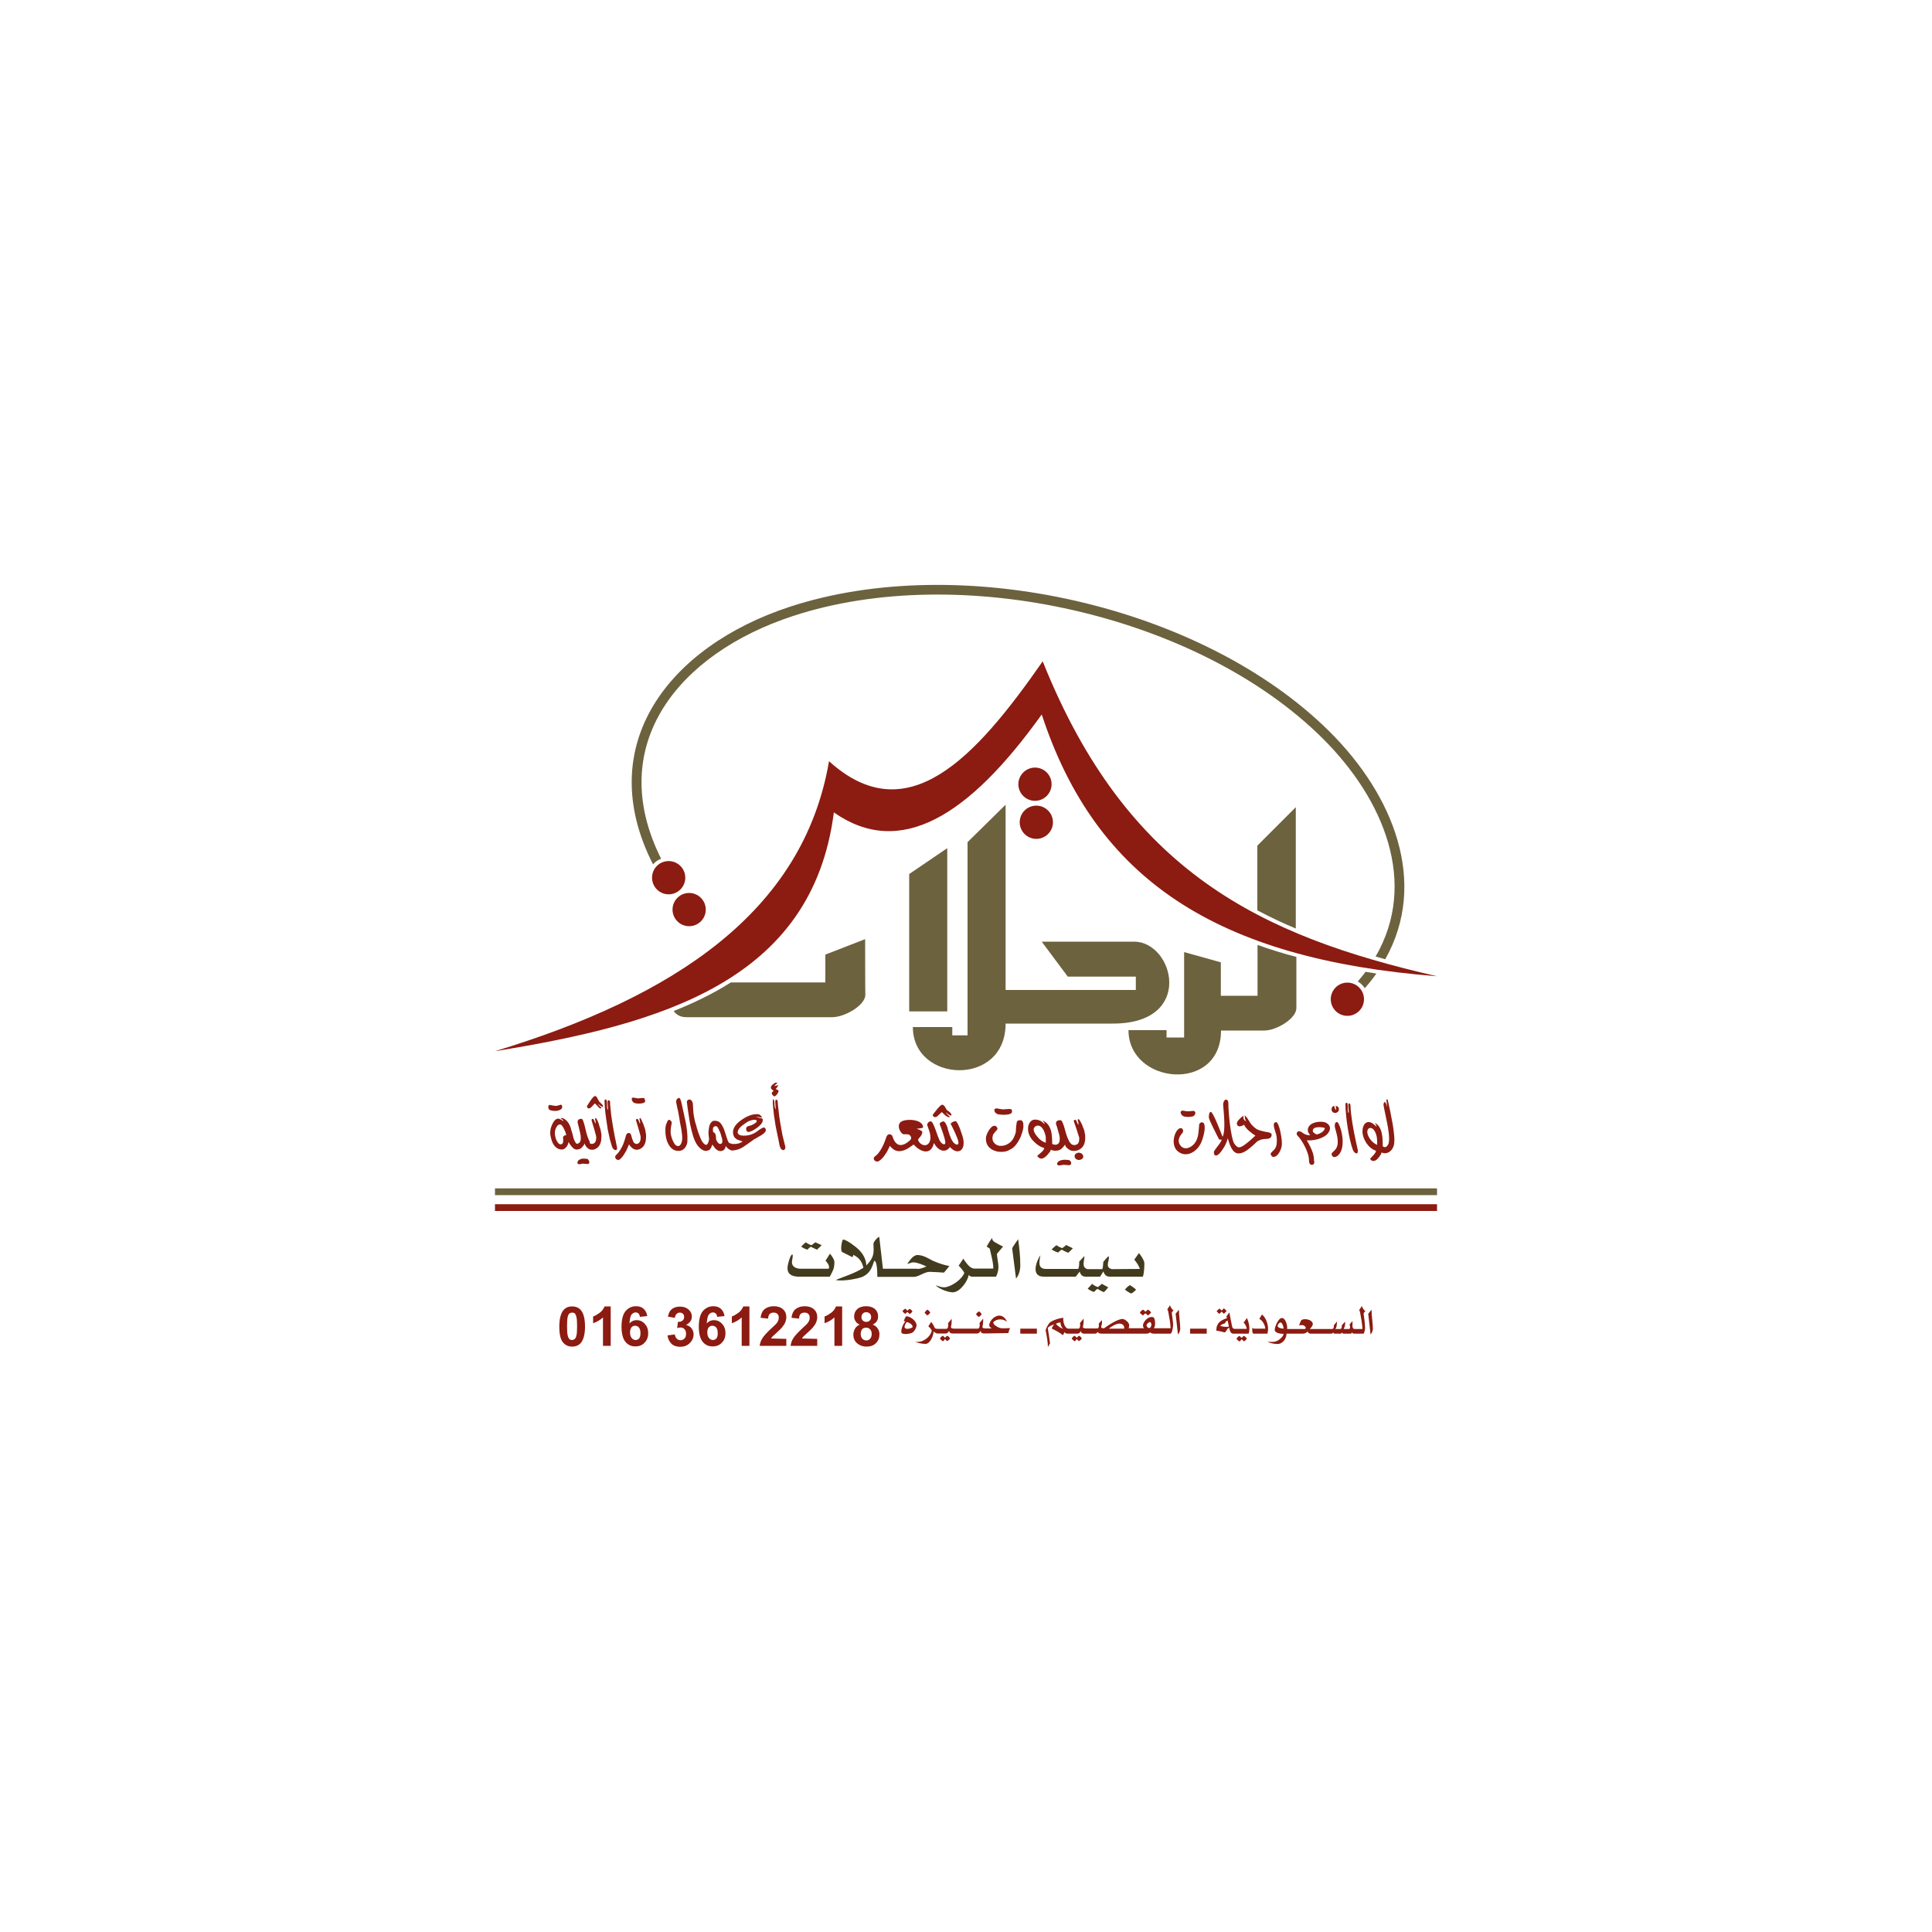 <?xml version="1.0" encoding="utf-8"?>
<!-- Generator: Adobe Illustrator 28.5.0, SVG Export Plug-In . SVG Version: 9.03 Build 54727)  -->
<svg version="1.1" xmlns="http://www.w3.org/2000/svg" xmlns:xlink="http://www.w3.org/1999/xlink" x="0px" y="0px"
	 viewBox="0 0 1000 1000" style="enable-background:new 0 0 1000 1000;" xml:space="preserve">
<style type="text/css">
	.Drop_x0020_Shadow{fill:none;}
	.Outer_x0020_Glow_x0020_5_x0020_pt{fill:none;}
	.Blue_x0020_Neon{fill:none;stroke:#89ABD9;stroke-width:7;stroke-linecap:round;stroke-linejoin:round;}
	.Chrome_x0020_Highlight{fill:url(#SVGID_1_);stroke:#FFFFFF;stroke-width:0.363;stroke-miterlimit:1;}
	.Jive_GS{fill:#FFDC00;}
	.Alyssa_GS{fill:#A5CFE3;}
	.st0{display:none;}
	.st1{display:inline;}
	.st2{fill:#EEF2F8;}
	.st3{fill:#3273CC;}
	.st4{fill:url(#SVGID_00000151522463935634858840000018403616141251751348_);}
	.st5{fill:#D7DEFB;}
	.st6{fill:#14279A;}
	.st7{fill-rule:evenodd;clip-rule:evenodd;fill:url(#SVGID_00000174572462535728159050000006408023528851485839_);}
	.st8{fill:#0F2D73;}
	.st9{fill-rule:evenodd;clip-rule:evenodd;fill:url(#SVGID_00000070800013354661265050000014780504413431700872_);}
	.st10{fill:#F5D553;}
	.st11{fill-rule:evenodd;clip-rule:evenodd;fill:url(#SVGID_00000124882098664399151330000017157365362253256077_);}
	.st12{fill:#0D28B6;}
	.st13{fill-rule:evenodd;clip-rule:evenodd;fill:#0F2D73;}
	.st14{fill-rule:evenodd;clip-rule:evenodd;fill:url(#SVGID_00000025400533139131416220000004736328624224092063_);}
	.st15{fill-rule:evenodd;clip-rule:evenodd;fill:url(#SVGID_00000141445072322546088300000012644973120047292597_);}
	.st16{fill-rule:evenodd;clip-rule:evenodd;fill:url(#SVGID_00000124163593799093657350000017743809739607817645_);}
	.st17{fill-rule:evenodd;clip-rule:evenodd;fill:url(#SVGID_00000129163414968307679800000003850225953322840196_);}
	.st18{fill-rule:evenodd;clip-rule:evenodd;fill:#811A10;}
	.st19{fill-rule:evenodd;clip-rule:evenodd;fill:#FFFF54;}
	.st20{fill-rule:evenodd;clip-rule:evenodd;fill:#F9F9F9;}
	.st21{fill-rule:evenodd;clip-rule:evenodd;fill:#113160;}
	.st22{fill-rule:evenodd;clip-rule:evenodd;fill:#CA9633;}
	.st23{fill-rule:evenodd;clip-rule:evenodd;fill:#3F8EF6;}
	.st24{fill-rule:evenodd;clip-rule:evenodd;fill:#69A530;}
	.st25{fill-rule:evenodd;clip-rule:evenodd;fill:#A07826;}
	.st26{fill:#113160;}
	.st27{fill-rule:evenodd;clip-rule:evenodd;fill:url(#SVGID_00000154384828093002772820000004579615576705811901_);}
	.st28{fill-rule:evenodd;clip-rule:evenodd;fill:url(#SVGID_00000131365323035005603290000003133489309289013404_);}
	.st29{fill-rule:evenodd;clip-rule:evenodd;fill:url(#SVGID_00000008116411390848697940000005840979642285775279_);}
	.st30{fill-rule:evenodd;clip-rule:evenodd;fill:#DDDBF7;}
	.st31{fill-rule:evenodd;clip-rule:evenodd;fill:#6E8527;}
	.st32{fill-rule:evenodd;clip-rule:evenodd;fill:#070055;}
	.st33{fill-rule:evenodd;clip-rule:evenodd;fill:#A3CACA;}
	.st34{fill-rule:evenodd;clip-rule:evenodd;fill:#283F40;}
	.st35{fill-rule:evenodd;clip-rule:evenodd;fill:#406565;}
	.st36{fill-rule:evenodd;clip-rule:evenodd;fill:#D4E6E7;}
	.st37{fill-rule:evenodd;clip-rule:evenodd;fill:#8B1A11;}
	.st38{fill-rule:evenodd;clip-rule:evenodd;fill:#BB401E;}
	.st39{fill-rule:evenodd;clip-rule:evenodd;fill:#570D07;}
	.st40{fill:#BB401E;}
	.st41{fill:#0C267D;}
	.st42{fill:#C06271;}
	.st43{fill-rule:evenodd;clip-rule:evenodd;fill:#7B162B;}
	.st44{fill-rule:evenodd;clip-rule:evenodd;fill:#AC2332;}
	.st45{fill-rule:evenodd;clip-rule:evenodd;}
	.st46{fill-rule:evenodd;clip-rule:evenodd;fill:#F8D95F;}
	.st47{fill-rule:evenodd;clip-rule:evenodd;fill:#784315;}
	.st48{fill:#BE6C3F;}
	.st49{fill:#312406;}
	.st50{fill-rule:evenodd;clip-rule:evenodd;fill:#312406;}
	.st51{fill:#A65F21;}
	.st52{fill-rule:evenodd;clip-rule:evenodd;fill:#673A11;}
	.st53{fill-rule:evenodd;clip-rule:evenodd;fill:#532F0C;}
	.st54{fill-rule:evenodd;clip-rule:evenodd;fill:#601308;}
	.st55{fill-rule:evenodd;clip-rule:evenodd;fill:#80AA33;}
	.st56{fill-rule:evenodd;clip-rule:evenodd;fill:#2A6448;}
	.st57{fill:#2A6448;}
	.st58{fill-rule:evenodd;clip-rule:evenodd;fill:#F9F9F9;stroke:#0D2839;stroke-width:0.567;stroke-miterlimit:10;}
	.st59{fill-rule:evenodd;clip-rule:evenodd;fill:#3A843D;}
	.st60{fill:#3A843D;}
	.st61{fill-rule:evenodd;clip-rule:evenodd;fill:#010872;}
	.st62{fill:#010872;}
	.st63{fill:#718BBF;}
	.st64{fill:#243E67;}
	.st65{fill:#355BA4;}
	.st66{fill:#428CC9;}
	.st67{fill:#0E2A7B;}
	.st68{fill-rule:evenodd;clip-rule:evenodd;fill:#0E2A7B;}
	.st69{fill-rule:evenodd;clip-rule:evenodd;fill:#FFFFFF;}
	.st70{fill-rule:evenodd;clip-rule:evenodd;fill:#6C623E;}
	.st71{fill-rule:evenodd;clip-rule:evenodd;fill:#8C1B11;}
	.st72{fill-rule:evenodd;clip-rule:evenodd;fill:#433B1E;}
	.st73{fill:none;}
	.st74{fill:#6C623E;}
	.st75{fill-rule:evenodd;clip-rule:evenodd;fill:url(#SVGID_00000170963003091764366030000015616486051988766593_);}
	.st76{fill-rule:evenodd;clip-rule:evenodd;fill:#CFBD5F;}
	.st77{fill-rule:evenodd;clip-rule:evenodd;fill:#3B3018;}
	.st78{fill-rule:evenodd;clip-rule:evenodd;fill:#E1CF6E;}
	.st79{fill-rule:evenodd;clip-rule:evenodd;fill:#F0B743;}
	.st80{fill-rule:evenodd;clip-rule:evenodd;fill:#666666;}
	.st81{fill-rule:evenodd;clip-rule:evenodd;fill:#B2B2B2;}
	.st82{fill:#B2B2B2;}
	.st83{fill-rule:evenodd;clip-rule:evenodd;fill:#5B5B5B;}
	.st84{fill:#B3B2B3;}
	.st85{fill-rule:evenodd;clip-rule:evenodd;fill:#FCF1DC;}
	.st86{fill-rule:evenodd;clip-rule:evenodd;fill:#3F6F1D;}
	.st87{fill-rule:evenodd;clip-rule:evenodd;fill:#58A32F;}
	.st88{fill-rule:evenodd;clip-rule:evenodd;fill:#2D4E12;}
	.st89{fill-rule:evenodd;clip-rule:evenodd;fill:#EFD4B1;}
	.st90{fill-rule:evenodd;clip-rule:evenodd;fill:#FAE6BF;}
	.st91{fill:#2D4E12;}
	.st92{fill-rule:evenodd;clip-rule:evenodd;fill:#3C72BD;}
	.st93{clip-path:url(#SVGID_00000078007053404346405230000008348873305311960202_);}
	.st94{fill-rule:evenodd;clip-rule:evenodd;fill:#3D73BD;}
	.st95{fill-rule:evenodd;clip-rule:evenodd;fill:#3D73BE;}
	.st96{fill-rule:evenodd;clip-rule:evenodd;fill:#3E74BE;}
	.st97{fill-rule:evenodd;clip-rule:evenodd;fill:#3F75BE;}
	.st98{fill-rule:evenodd;clip-rule:evenodd;fill:#4076BF;}
	.st99{fill-rule:evenodd;clip-rule:evenodd;fill:#4176BF;}
	.st100{fill-rule:evenodd;clip-rule:evenodd;fill:#4277BF;}
	.st101{fill-rule:evenodd;clip-rule:evenodd;fill:#4278BF;}
	.st102{fill-rule:evenodd;clip-rule:evenodd;fill:#4378C0;}
	.st103{fill-rule:evenodd;clip-rule:evenodd;fill:#4479C0;}
	.st104{fill-rule:evenodd;clip-rule:evenodd;fill:#457AC0;}
	.st105{fill-rule:evenodd;clip-rule:evenodd;fill:#457AC1;}
	.st106{fill-rule:evenodd;clip-rule:evenodd;fill:#467BC1;}
	.st107{fill-rule:evenodd;clip-rule:evenodd;fill:#477BC1;}
	.st108{fill-rule:evenodd;clip-rule:evenodd;fill:#487CC1;}
	.st109{fill-rule:evenodd;clip-rule:evenodd;fill:#497DC2;}
	.st110{fill-rule:evenodd;clip-rule:evenodd;fill:#4A7EC2;}
	.st111{fill-rule:evenodd;clip-rule:evenodd;fill:#4B7FC2;}
	.st112{fill-rule:evenodd;clip-rule:evenodd;fill:#4C7FC3;}
	.st113{fill-rule:evenodd;clip-rule:evenodd;fill:#4D80C3;}
	.st114{fill-rule:evenodd;clip-rule:evenodd;fill:#4E80C4;}
	.st115{fill-rule:evenodd;clip-rule:evenodd;fill:#4F81C4;}
	.st116{fill-rule:evenodd;clip-rule:evenodd;fill:#4F80C3;}
	.st117{fill-rule:evenodd;clip-rule:evenodd;fill:#4C7EC0;}
	.st118{fill-rule:evenodd;clip-rule:evenodd;fill:#4A7CBE;}
	.st119{fill-rule:evenodd;clip-rule:evenodd;fill:#4879BC;}
	.st120{fill-rule:evenodd;clip-rule:evenodd;fill:#4577B9;}
	.st121{fill-rule:evenodd;clip-rule:evenodd;fill:#4374B6;}
	.st122{fill-rule:evenodd;clip-rule:evenodd;fill:#4172B4;}
	.st123{fill-rule:evenodd;clip-rule:evenodd;fill:#3F6FB1;}
	.st124{fill-rule:evenodd;clip-rule:evenodd;fill:#3D6EAE;}
	.st125{fill-rule:evenodd;clip-rule:evenodd;fill:#3A6BAC;}
	.st126{fill-rule:evenodd;clip-rule:evenodd;fill:#3869A9;}
	.st127{fill-rule:evenodd;clip-rule:evenodd;fill:#3666A6;}
	.st128{fill-rule:evenodd;clip-rule:evenodd;fill:#3464A4;}
	.st129{fill-rule:evenodd;clip-rule:evenodd;fill:#3261A1;}
	.st130{fill-rule:evenodd;clip-rule:evenodd;fill:#305F9E;}
	.st131{fill-rule:evenodd;clip-rule:evenodd;fill:#2E5C9C;}
	.st132{fill-rule:evenodd;clip-rule:evenodd;fill:#2C5A99;}
	.st133{fill-rule:evenodd;clip-rule:evenodd;fill:#2A5796;}
	.st134{fill-rule:evenodd;clip-rule:evenodd;fill:#285594;}
	.st135{fill-rule:evenodd;clip-rule:evenodd;fill:#265291;}
	.st136{fill-rule:evenodd;clip-rule:evenodd;fill:#24508E;}
	.st137{fill-rule:evenodd;clip-rule:evenodd;fill:#224D8C;}
	.st138{fill-rule:evenodd;clip-rule:evenodd;fill:#204B89;}
	.st139{fill-rule:evenodd;clip-rule:evenodd;fill:#1E4886;}
	.st140{fill-rule:evenodd;clip-rule:evenodd;fill:#1C4684;}
	.st141{fill-rule:evenodd;clip-rule:evenodd;fill:#1A4381;}
	.st142{fill-rule:evenodd;clip-rule:evenodd;fill:#204A88;}
	.st143{fill-rule:evenodd;clip-rule:evenodd;fill:#224D8B;}
	.st144{fill-rule:evenodd;clip-rule:evenodd;fill:#24508F;}
	.st145{fill-rule:evenodd;clip-rule:evenodd;fill:#275492;}
	.st146{fill-rule:evenodd;clip-rule:evenodd;fill:#2A5795;}
	.st147{fill-rule:evenodd;clip-rule:evenodd;fill:#2D5B99;}
	.st148{fill-rule:evenodd;clip-rule:evenodd;fill:#305E9C;}
	.st149{fill-rule:evenodd;clip-rule:evenodd;fill:#3261A0;}
	.st150{fill-rule:evenodd;clip-rule:evenodd;fill:#3665A3;}
	.st151{fill-rule:evenodd;clip-rule:evenodd;fill:#3968A7;}
	.st152{fill-rule:evenodd;clip-rule:evenodd;fill:#3B6BAA;}
	.st153{fill-rule:evenodd;clip-rule:evenodd;fill:#3F6FAD;}
	.st154{fill-rule:evenodd;clip-rule:evenodd;fill:#4272B1;}
	.st155{fill-rule:evenodd;clip-rule:evenodd;fill:#4575B4;}
	.st156{fill-rule:evenodd;clip-rule:evenodd;fill:#4878B8;}
	.st157{fill-rule:evenodd;clip-rule:evenodd;fill:#4B7BBB;}
	.st158{fill-rule:evenodd;clip-rule:evenodd;fill:#4F7FBE;}
	.st159{fill-rule:evenodd;clip-rule:evenodd;fill:#5181C2;}
	.st160{fill-rule:evenodd;clip-rule:evenodd;fill:#5484C5;}
	.st161{fill-rule:evenodd;clip-rule:evenodd;fill:#5888C9;}
	.st162{fill-rule:evenodd;clip-rule:evenodd;fill:#5B8BCC;}
	.st163{fill-rule:evenodd;clip-rule:evenodd;fill:#5F8FCF;}
	.st164{fill-rule:evenodd;clip-rule:evenodd;fill:#6292D3;}
	.st165{fill-rule:evenodd;clip-rule:evenodd;fill:#6495D5;}
	.st166{fill-rule:evenodd;clip-rule:evenodd;fill:#6596D6;}
	.st167{fill-rule:evenodd;clip-rule:evenodd;fill:#6293D4;}
	.st168{fill-rule:evenodd;clip-rule:evenodd;fill:#6092D3;}
	.st169{fill-rule:evenodd;clip-rule:evenodd;fill:#5E90D2;}
	.st170{fill-rule:evenodd;clip-rule:evenodd;fill:#5D8FD1;}
	.st171{fill-rule:evenodd;clip-rule:evenodd;fill:#5B8DD0;}
	.st172{fill-rule:evenodd;clip-rule:evenodd;fill:#598CCF;}
	.st173{fill-rule:evenodd;clip-rule:evenodd;fill:#578ACE;}
	.st174{fill-rule:evenodd;clip-rule:evenodd;fill:#5689CD;}
	.st175{fill-rule:evenodd;clip-rule:evenodd;fill:#5487CC;}
	.st176{fill-rule:evenodd;clip-rule:evenodd;fill:#5286CB;}
	.st177{fill-rule:evenodd;clip-rule:evenodd;fill:#5184CA;}
	.st178{fill-rule:evenodd;clip-rule:evenodd;fill:#4F83C9;}
	.st179{fill-rule:evenodd;clip-rule:evenodd;fill:#4D81C8;}
	.st180{fill-rule:evenodd;clip-rule:evenodd;fill:#4C80C7;}
	.st181{fill-rule:evenodd;clip-rule:evenodd;fill:#4A7FC6;}
	.st182{fill-rule:evenodd;clip-rule:evenodd;fill:#487EC5;}
	.st183{fill-rule:evenodd;clip-rule:evenodd;fill:#477CC4;}
	.st184{fill-rule:evenodd;clip-rule:evenodd;fill:#457BC3;}
	.st185{fill-rule:evenodd;clip-rule:evenodd;fill:#4379C2;}
	.st186{fill-rule:evenodd;clip-rule:evenodd;fill:#4278C1;}
	.st187{fill-rule:evenodd;clip-rule:evenodd;fill:#4076C0;}
	.st188{fill-rule:evenodd;clip-rule:evenodd;fill:#3F75BF;}
	.st189{fill-rule:evenodd;clip-rule:evenodd;fill:#4277C0;}
	.st190{fill-rule:evenodd;clip-rule:evenodd;fill:#477CC2;}
	.st191{fill-rule:evenodd;clip-rule:evenodd;fill:#4A7FC4;}
	.st192{fill-rule:evenodd;clip-rule:evenodd;fill:#4E81C5;}
	.st193{fill-rule:evenodd;clip-rule:evenodd;fill:#5183C6;}
	.st194{fill-rule:evenodd;clip-rule:evenodd;fill:#5486C8;}
	.st195{fill-rule:evenodd;clip-rule:evenodd;fill:#5788CA;}
	.st196{fill-rule:evenodd;clip-rule:evenodd;fill:#5A8BCB;}
	.st197{fill-rule:evenodd;clip-rule:evenodd;fill:#5D8DCD;}
	.st198{fill-rule:evenodd;clip-rule:evenodd;fill:#6190CE;}
	.st199{fill-rule:evenodd;clip-rule:evenodd;fill:#6593CF;}
	.st200{fill-rule:evenodd;clip-rule:evenodd;fill:#6895D1;}
	.st201{fill-rule:evenodd;clip-rule:evenodd;fill:#6B98D2;}
	.st202{fill-rule:evenodd;clip-rule:evenodd;fill:#6E9AD3;}
	.st203{fill-rule:evenodd;clip-rule:evenodd;fill:#729DD5;}
	.st204{fill-rule:evenodd;clip-rule:evenodd;fill:#75A0D6;}
	.st205{fill-rule:evenodd;clip-rule:evenodd;fill:#79A2D7;}
	.st206{fill-rule:evenodd;clip-rule:evenodd;fill:#7CA6D9;}
	.st207{fill-rule:evenodd;clip-rule:evenodd;fill:#80A8DA;}
	.st208{fill-rule:evenodd;clip-rule:evenodd;fill:#82ABDB;}
	.st209{fill-rule:evenodd;clip-rule:evenodd;fill:#85AEDE;}
	.st210{fill-rule:evenodd;clip-rule:evenodd;fill:#89B0DF;}
	.st211{fill-rule:evenodd;clip-rule:evenodd;fill:#8DB3E0;}
	.st212{fill-rule:evenodd;clip-rule:evenodd;fill:#8CB2DF;}
	.st213{fill-rule:evenodd;clip-rule:evenodd;fill:#87ADDB;}
	.st214{fill-rule:evenodd;clip-rule:evenodd;fill:#82A9D8;}
	.st215{fill-rule:evenodd;clip-rule:evenodd;fill:#7EA4D4;}
	.st216{fill-rule:evenodd;clip-rule:evenodd;fill:#79A0D0;}
	.st217{fill-rule:evenodd;clip-rule:evenodd;fill:#749BCC;}
	.st218{fill-rule:evenodd;clip-rule:evenodd;fill:#6F97C8;}
	.st219{fill-rule:evenodd;clip-rule:evenodd;fill:#6A92C4;}
	.st220{fill-rule:evenodd;clip-rule:evenodd;fill:#668EC0;}
	.st221{fill-rule:evenodd;clip-rule:evenodd;fill:#608ABD;}
	.st222{fill-rule:evenodd;clip-rule:evenodd;fill:#5B85B9;}
	.st223{fill-rule:evenodd;clip-rule:evenodd;fill:#5781B5;}
	.st224{fill-rule:evenodd;clip-rule:evenodd;fill:#527DB1;}
	.st225{fill-rule:evenodd;clip-rule:evenodd;fill:#4E79AE;}
	.st226{fill-rule:evenodd;clip-rule:evenodd;fill:#4874AA;}
	.st227{fill-rule:evenodd;clip-rule:evenodd;fill:#4470A6;}
	.st228{fill-rule:evenodd;clip-rule:evenodd;fill:#3F6BA3;}
	.st229{fill-rule:evenodd;clip-rule:evenodd;fill:#3B679F;}
	.st230{fill-rule:evenodd;clip-rule:evenodd;fill:#36629B;}
	.st231{fill-rule:evenodd;clip-rule:evenodd;fill:#325E97;}
	.st232{fill-rule:evenodd;clip-rule:evenodd;fill:#2D5994;}
	.st233{fill-rule:evenodd;clip-rule:evenodd;fill:#2A5590;}
	.st234{fill-rule:evenodd;clip-rule:evenodd;fill:#25508C;}
	.st235{fill-rule:evenodd;clip-rule:evenodd;fill:#224C88;}
	.st236{fill-rule:evenodd;clip-rule:evenodd;fill:#1E4785;}
	.st237{fill-rule:evenodd;clip-rule:evenodd;fill:#CBCBCB;}
	.st238{fill-rule:evenodd;clip-rule:evenodd;fill:#9C1F14;}
	.st239{fill-rule:evenodd;clip-rule:evenodd;fill:url(#SVGID_00000079466136925092801420000007558134447309038985_);}
	.st240{fill:#462508;}
	.st241{fill:#C47835;}
	.st242{fill-rule:evenodd;clip-rule:evenodd;fill:url(#SVGID_00000090293234541399401750000008089542898277984385_);}
	.st243{fill:#F09F66;}
	.st244{fill-rule:evenodd;clip-rule:evenodd;fill:#462508;}
	.st245{fill-rule:evenodd;clip-rule:evenodd;fill:#F8F8F8;}
	.st246{fill-rule:evenodd;clip-rule:evenodd;fill:url(#SVGID_00000079451455321393850240000003386895633185330066_);}
	.st247{fill-rule:evenodd;clip-rule:evenodd;fill:url(#SVGID_00000114066690380267893410000004209382554944372361_);}
	.st248{fill-rule:evenodd;clip-rule:evenodd;fill:#5B2733;}
	.st249{fill-rule:evenodd;clip-rule:evenodd;fill:#E4AA3B;}
	.st250{fill:#123292;}
	.st251{fill-rule:evenodd;clip-rule:evenodd;fill:#123292;}
	.st252{fill-rule:evenodd;clip-rule:evenodd;fill:#B94644;}
	.st253{fill-rule:evenodd;clip-rule:evenodd;fill:#89332F;}
	.st254{fill-rule:evenodd;clip-rule:evenodd;fill:#F1D275;}
	.st255{fill-rule:evenodd;clip-rule:evenodd;fill:#E5C465;}
	.st256{fill-rule:evenodd;clip-rule:evenodd;fill:#521A56;}
	.st257{fill:#521A56;}
	.st258{fill-rule:evenodd;clip-rule:evenodd;fill:#E4D8E6;}
	.st259{fill-rule:evenodd;clip-rule:evenodd;fill:#885A8D;}
	.st260{fill-rule:evenodd;clip-rule:evenodd;fill:#BB672E;}
	.st261{fill:#BB672E;}
	.st262{fill-rule:evenodd;clip-rule:evenodd;fill:#FBF9F2;}
	.st263{fill-rule:evenodd;clip-rule:evenodd;fill:#F2F9FB;stroke:#000000;stroke-width:0.216;stroke-miterlimit:10;}
	.st264{fill-rule:evenodd;clip-rule:evenodd;fill:#3C8424;}
	.st265{fill:#3C8424;}
	.st266{fill:#521E08;}
	.st267{fill-rule:evenodd;clip-rule:evenodd;fill:#521E08;}
	.st268{fill-rule:evenodd;clip-rule:evenodd;fill:#B3704A;}
	.st269{fill:#5F360F;}
	.st270{fill-rule:evenodd;clip-rule:evenodd;fill:#F9DF75;}
	.st271{fill-rule:evenodd;clip-rule:evenodd;fill:#5F360F;}
	.st272{fill-rule:evenodd;clip-rule:evenodd;fill:#FFFFD0;}
	.st273{fill-rule:evenodd;clip-rule:evenodd;fill:url(#SVGID_00000009584260911562859620000001891887477721819278_);}
	.st274{fill-rule:evenodd;clip-rule:evenodd;fill:url(#SVGID_00000015335587648691435950000012830322725459791288_);}
	.st275{fill-rule:evenodd;clip-rule:evenodd;fill:#ECC278;}
	.st276{fill:#381F06;}
	.st277{fill-rule:evenodd;clip-rule:evenodd;fill:url(#SVGID_00000041269566214593675700000004116330838351646647_);}
	.st278{fill:#666666;}
	.st279{fill-rule:evenodd;clip-rule:evenodd;fill:url(#SVGID_00000167368343372613019740000003931739074482607759_);}
	.st280{fill-rule:evenodd;clip-rule:evenodd;fill:url(#SVGID_00000043445932911566117270000002416211236612646794_);}
	.st281{fill-rule:evenodd;clip-rule:evenodd;fill:url(#SVGID_00000088832166227062037190000016957034362463521966_);}
	.st282{fill-rule:evenodd;clip-rule:evenodd;fill:url(#SVGID_00000178191569328871200310000009559263135616515757_);}
	.st283{fill-rule:evenodd;clip-rule:evenodd;fill:url(#SVGID_00000121266898517522606160000007272825483587824522_);}
	.st284{fill-rule:evenodd;clip-rule:evenodd;fill:url(#SVGID_00000132060851735755388180000006785933228660694683_);}
	.st285{fill-rule:evenodd;clip-rule:evenodd;fill:url(#SVGID_00000103944331531895718660000008689259865866133135_);}
	.st286{fill-rule:evenodd;clip-rule:evenodd;fill:url(#SVGID_00000099654632610540264260000006063640795249002634_);}
	.st287{fill-rule:evenodd;clip-rule:evenodd;fill:#163CB0;}
	.st288{fill-rule:evenodd;clip-rule:evenodd;fill:#FFFF6D;}
	.st289{fill-rule:evenodd;clip-rule:evenodd;fill:#AC511F;}
	.st290{fill-rule:evenodd;clip-rule:evenodd;fill:#448424;}
	.st291{fill-rule:evenodd;clip-rule:evenodd;fill:#8E4318;}
	.st292{fill:#8E4318;}
	.st293{fill-rule:evenodd;clip-rule:evenodd;fill:url(#SVGID_00000084506491346733663670000002413417372567336350_);}
	.st294{fill-rule:evenodd;clip-rule:evenodd;fill-opacity:0.251;}
	.st295{fill-rule:evenodd;clip-rule:evenodd;fill:url(#SVGID_00000042712398764897143410000010910630808503055016_);}
	.st296{fill-rule:evenodd;clip-rule:evenodd;fill:url(#SVGID_00000179619893779456107730000015286160226891266231_);}
	.st297{fill-rule:evenodd;clip-rule:evenodd;fill:url(#SVGID_00000176033390627755712910000010802016873168326025_);}
	.st298{fill-rule:evenodd;clip-rule:evenodd;fill:url(#SVGID_00000175281980144099566210000015352986098856250781_);}
	.st299{fill-rule:evenodd;clip-rule:evenodd;fill:url(#SVGID_00000136374517381854921550000017816696888913815168_);}
	.st300{fill:#7C4215;}
	.st301{fill-rule:evenodd;clip-rule:evenodd;fill:#F5DAC0;}
	.st302{fill-rule:evenodd;clip-rule:evenodd;fill:#E5E5E5;}
	.st303{fill:#FFFFFF;}
	.st304{fill:url(#SVGID_00000109735689204113741260000000054145664850200481_);}
	.st305{fill-rule:evenodd;clip-rule:evenodd;fill:#9C876D;fill-opacity:0.502;}
	.st306{fill-rule:evenodd;clip-rule:evenodd;fill:#EDE5DA;}
	.st307{fill-rule:evenodd;clip-rule:evenodd;fill:url(#SVGID_00000028306886367377626800000005427007113254148799_);}
	.st308{fill-rule:evenodd;clip-rule:evenodd;fill:url(#SVGID_00000083070034198518251870000009142367460691912611_);}
	.st309{fill-rule:evenodd;clip-rule:evenodd;fill:#25120D;}
	.st310{fill-rule:evenodd;clip-rule:evenodd;fill:#A63F33;}
	.st311{fill-rule:evenodd;clip-rule:evenodd;fill:url(#SVGID_00000129923306925691868090000014517184183934296473_);}
	.st312{fill-rule:evenodd;clip-rule:evenodd;fill:url(#SVGID_00000087414322377781255130000009858887359358445239_);}
	.st313{fill-rule:evenodd;clip-rule:evenodd;fill:url(#SVGID_00000096023876635178935070000013928496341772539009_);}
	.st314{fill-rule:evenodd;clip-rule:evenodd;fill-opacity:0.502;}
	.st315{fill:#DD652C;}
	.st316{clip-path:url(#SVGID_00000086685461298088756100000005978819469845446589_);}
	.st317{fill-rule:evenodd;clip-rule:evenodd;fill:#804828;}
	.st318{fill-rule:evenodd;clip-rule:evenodd;fill:#7F4728;}
	.st319{fill-rule:evenodd;clip-rule:evenodd;fill:#7D4727;}
	.st320{fill-rule:evenodd;clip-rule:evenodd;fill:#7C4626;}
	.st321{fill-rule:evenodd;clip-rule:evenodd;fill:#7A4426;}
	.st322{fill-rule:evenodd;clip-rule:evenodd;fill:#794325;}
	.st323{fill-rule:evenodd;clip-rule:evenodd;fill:#784225;}
	.st324{fill-rule:evenodd;clip-rule:evenodd;fill:#764225;}
	.st325{fill-rule:evenodd;clip-rule:evenodd;fill:#754124;}
	.st326{fill-rule:evenodd;clip-rule:evenodd;fill:#734024;}
	.st327{fill-rule:evenodd;clip-rule:evenodd;fill:#723F23;}
	.st328{fill-rule:evenodd;clip-rule:evenodd;fill:#703E22;}
	.st329{fill-rule:evenodd;clip-rule:evenodd;fill:#6F3E22;}
	.st330{fill-rule:evenodd;clip-rule:evenodd;fill:#6D3D22;}
	.st331{fill-rule:evenodd;clip-rule:evenodd;fill:#6B3C21;}
	.st332{fill-rule:evenodd;clip-rule:evenodd;fill:#6A3B21;}
	.st333{fill-rule:evenodd;clip-rule:evenodd;fill:#693B21;}
	.st334{fill-rule:evenodd;clip-rule:evenodd;fill:#683A20;}
	.st335{fill-rule:evenodd;clip-rule:evenodd;fill:#663920;}
	.st336{fill-rule:evenodd;clip-rule:evenodd;fill:#65381F;}
	.st337{fill-rule:evenodd;clip-rule:evenodd;fill:#63371E;}
	.st338{fill-rule:evenodd;clip-rule:evenodd;fill:#62371E;}
	.st339{fill-rule:evenodd;clip-rule:evenodd;fill:#60361E;}
	.st340{fill-rule:evenodd;clip-rule:evenodd;fill:#5F351E;}
	.st341{fill-rule:evenodd;clip-rule:evenodd;fill:#5D341D;}
	.st342{fill-rule:evenodd;clip-rule:evenodd;fill:#5B331D;}
	.st343{fill-rule:evenodd;clip-rule:evenodd;fill:#59311C;}
	.st344{fill-rule:evenodd;clip-rule:evenodd;fill:#58301B;}
	.st345{fill-rule:evenodd;clip-rule:evenodd;fill:#562F1B;}
	.st346{fill-rule:evenodd;clip-rule:evenodd;fill:#552F1A;}
	.st347{fill-rule:evenodd;clip-rule:evenodd;fill:#532E1A;}
	.st348{fill-rule:evenodd;clip-rule:evenodd;fill:#522D1A;}
	.st349{fill-rule:evenodd;clip-rule:evenodd;fill:#502C19;}
	.st350{fill-rule:evenodd;clip-rule:evenodd;fill:#4F2B19;}
	.st351{fill-rule:evenodd;clip-rule:evenodd;fill:#4D2B19;}
	.st352{fill-rule:evenodd;clip-rule:evenodd;fill:#4C2A18;}
	.st353{fill-rule:evenodd;clip-rule:evenodd;fill:#4B2917;}
	.st354{fill-rule:evenodd;clip-rule:evenodd;fill:#492817;}
	.st355{fill-rule:evenodd;clip-rule:evenodd;fill:#AE8D77;}
	.st356{clip-path:url(#SVGID_00000118387477611959736980000014982146526993180805_);}
	.st357{fill-rule:evenodd;clip-rule:evenodd;fill:#82491F;}
	.st358{fill-rule:evenodd;clip-rule:evenodd;fill:#E3803A;}
	.st359{fill-rule:evenodd;clip-rule:evenodd;fill:#E27F3A;}
	.st360{fill-rule:evenodd;clip-rule:evenodd;fill:#E07E39;}
	.st361{fill-rule:evenodd;clip-rule:evenodd;fill:#DF7D39;}
	.st362{fill-rule:evenodd;clip-rule:evenodd;fill:#DD7C38;}
	.st363{fill-rule:evenodd;clip-rule:evenodd;fill:#DB7B38;}
	.st364{fill-rule:evenodd;clip-rule:evenodd;fill:#D97A37;}
	.st365{fill-rule:evenodd;clip-rule:evenodd;fill:#D77937;}
	.st366{fill-rule:evenodd;clip-rule:evenodd;fill:#D57836;}
	.st367{fill-rule:evenodd;clip-rule:evenodd;fill:#D37736;}
	.st368{fill-rule:evenodd;clip-rule:evenodd;fill:#D27635;}
	.st369{fill-rule:evenodd;clip-rule:evenodd;fill:#D17535;}
	.st370{fill-rule:evenodd;clip-rule:evenodd;fill:#CF7434;}
	.st371{fill-rule:evenodd;clip-rule:evenodd;fill:#CD7334;}
	.st372{fill-rule:evenodd;clip-rule:evenodd;fill:#CB7233;}
	.st373{fill-rule:evenodd;clip-rule:evenodd;fill:#C97133;}
	.st374{fill-rule:evenodd;clip-rule:evenodd;fill:#C77032;}
	.st375{fill-rule:evenodd;clip-rule:evenodd;fill:#C56F32;}
	.st376{fill-rule:evenodd;clip-rule:evenodd;fill:#C36E31;}
	.st377{fill-rule:evenodd;clip-rule:evenodd;fill:#C26D30;}
	.st378{fill-rule:evenodd;clip-rule:evenodd;fill:#C06C30;}
	.st379{fill-rule:evenodd;clip-rule:evenodd;fill:#BE6B30;}
	.st380{fill-rule:evenodd;clip-rule:evenodd;fill:#BC6A2F;}
	.st381{fill-rule:evenodd;clip-rule:evenodd;fill:#BA682E;}
	.st382{fill-rule:evenodd;clip-rule:evenodd;fill:#B8672E;}
	.st383{fill-rule:evenodd;clip-rule:evenodd;fill:#B6662E;}
	.st384{fill-rule:evenodd;clip-rule:evenodd;fill:#B5652D;}
	.st385{fill-rule:evenodd;clip-rule:evenodd;fill:#B3642C;}
	.st386{fill-rule:evenodd;clip-rule:evenodd;fill:#A95F2A;}
	.st387{fill-rule:evenodd;clip-rule:evenodd;fill:#9C5826;}
	.st388{fill-rule:evenodd;clip-rule:evenodd;fill:#8F5022;}
	.st389{fill-rule:evenodd;clip-rule:evenodd;fill:#F0BB8F;}
	.st390{clip-path:url(#SVGID_00000034080995015132111100000011958986348695943046_);}
	.st391{clip-path:url(#SVGID_00000080899930460841536750000018431549833489310337_);}
	.st392{clip-path:url(#SVGID_00000003107443396731146760000016727434048380015509_);}
	.st393{clip-path:url(#SVGID_00000077307437851726467870000012950855076249739173_);}
	.st394{fill-rule:evenodd;clip-rule:evenodd;fill:#3D2213;}
	.st395{fill-rule:evenodd;clip-rule:evenodd;fill:#7F4828;}
	.st396{fill-rule:evenodd;clip-rule:evenodd;fill:#7E4727;}
	.st397{fill-rule:evenodd;clip-rule:evenodd;fill:#7D4627;}
	.st398{fill-rule:evenodd;clip-rule:evenodd;fill:#7B4526;}
	.st399{fill-rule:evenodd;clip-rule:evenodd;fill:#794425;}
	.st400{fill-rule:evenodd;clip-rule:evenodd;fill:#784325;}
	.st401{fill-rule:evenodd;clip-rule:evenodd;fill:#774225;}
	.st402{fill-rule:evenodd;clip-rule:evenodd;fill:#764125;}
	.st403{fill-rule:evenodd;clip-rule:evenodd;fill:#744124;}
	.st404{fill-rule:evenodd;clip-rule:evenodd;fill:#703F23;}
	.st405{fill-rule:evenodd;clip-rule:evenodd;fill:#6E3D22;}
	.st406{fill-rule:evenodd;clip-rule:evenodd;fill:#6C3D22;}
	.st407{fill-rule:evenodd;clip-rule:evenodd;fill:#683A21;}
	.st408{fill-rule:evenodd;clip-rule:evenodd;fill:#673920;}
	.st409{fill-rule:evenodd;clip-rule:evenodd;fill:#64381F;}
	.st410{fill-rule:evenodd;clip-rule:evenodd;fill:#4F2C19;}
	.st411{fill-rule:evenodd;clip-rule:evenodd;fill:#472716;}
	.st412{clip-path:url(#SVGID_00000093147848219513512800000009659690798053852581_);}
	.st413{clip-path:url(#SVGID_00000147192303015765507720000010208707344707501240_);}
	.st414{clip-path:url(#SVGID_00000119087211409249199620000015087807982449693579_);}
	.st415{fill-rule:evenodd;clip-rule:evenodd;fill-opacity:0.102;}
	.st416{fill-rule:evenodd;clip-rule:evenodd;fill:#4D4D4D;}
	
		.st417{fill-rule:evenodd;clip-rule:evenodd;fill:url(#SVGID_00000138565684395664883880000001228078639468030876_);filter:url(#Adobe_OpacityMaskFilter);}
	.st418{mask:url(#id0_00000132784111612117119550000004063851884162520510_);fill-rule:evenodd;clip-rule:evenodd;fill:#FFFFFF;}
	.st419{fill-rule:evenodd;clip-rule:evenodd;fill:#D79935;}
	.st420{fill-rule:evenodd;clip-rule:evenodd;fill:#4F320C;}
	.st421{fill:#4F320C;}
	.st422{fill-rule:evenodd;clip-rule:evenodd;fill:url(#SVGID_00000037673143229431739660000016938197260735341480_);}
	.st423{fill-rule:evenodd;clip-rule:evenodd;fill:#F2EAD6;}
	.st424{fill-rule:evenodd;clip-rule:evenodd;fill:#EFEFEF;}
	.st425{fill-rule:evenodd;clip-rule:evenodd;fill:#DBDBDB;}
	.st426{fill-rule:evenodd;clip-rule:evenodd;fill:#C7C7C7;}
	.st427{fill-rule:evenodd;clip-rule:evenodd;fill:#459936;}
	.st428{fill-rule:evenodd;clip-rule:evenodd;fill:#11309C;}
	.st429{fill-rule:evenodd;clip-rule:evenodd;fill:#3A842E;}
	.st430{fill:#0D2892;}
	.st431{fill:#E8B73F;}
</style>
<linearGradient id="SVGID_1_" gradientUnits="userSpaceOnUse" x1="5693" y1="5957" x2="5693" y2="5956">
	<stop  offset="0" style="stop-color:#656565"/>
	<stop  offset="0.618" style="stop-color:#1B1B1B"/>
	<stop  offset="0.629" style="stop-color:#545454"/>
	<stop  offset="0.983" style="stop-color:#3E3E3E"/>
</linearGradient>
<g id="Layer_1" class="st0">
	<g class="st1">
		<path class="st2" d="M141,141v718h718V141H141z M753,753H247V247h506V753z"/>
	</g>
</g>
<g id="Layer_2">
	<g id="Layer_x0020_1_00000170961755640166252360000005001582403956994691_">
		<g id="_2330461596848">
			<polygon class="st70" points="256.2,615.1 743.8,615.1 743.8,618.6 256.2,618.6 			"/>
			<polygon class="st71" points="256.2,623.3 743.8,623.3 743.8,626.8 256.2,626.8 			"/>
			<path class="st71" d="M617.5,577.8c-1.2,0.4-3.9,0.5-5.1-0.1c-1.2-0.6-2.3-3.1,0.2-2.8c2.2,0.5,2.7,0.3,4.9,0.1
				C619.5,575,618.7,577.4,617.5,577.8z M718.7,592c0.8-2.7-0.2-8.2-0.8-11.1l-1.5-7.3c-0.2-1.2-0.7-2.5,0.4-3.3
				c0.9,1.1,0.7,1.2,1,2.7c0.1-0.8,0.1-2.8-0.3-3.3c0.2-0.4,0.3-0.7,0.6-0.8c0.3,0,2.6,12,2.8,13.2c0.4,3,1.4,8.3,0.4,11.2
				c-0.9,2.6-3.5,4.5-6.2,3.2c-0.2,1.2-1.7,3-2.5,3.7c-1.1,1-3,1-3.4-0.5c0.9-1,3-2.8,3-4.1c-3.9-1.1-7-6.1-7-10.1
				c0-1.5,0.6-3.8,2.1-4.5c2-0.9,3.8,0.9,5.2,2.2c0-0.7-0.6-1.4-0.9-2c4.1,2,4.1,8.1,4.1,12.1C717.1,594.4,718,593.4,718.7,592
				L718.7,592z M712.8,592.6c0.1-2.4,0-4.9-1.2-7c-1.3-2.5-3.7-2.3-3.9,0.1C707.7,588.5,710.4,591.6,712.8,592.6z M702.8,595.3
				c0.3,2.7-1.7,1.8-2.5,0c-2.1-5.4-3.9-17.6-3.9-23.8c0-0.5,0.2-0.7,0.7-0.7c0.4,0,0.5,0.9,0.5,2.6c0,1.7,0.1,2.6,0.4,2.6
				c0.3,0,0-1.8,0-1.9c0-0.4-0.4-3,0.2-3c0.6,0,0.8,0.6,0.8,1.1c0,1.4,0.2,2.7,0.3,4.1C700,582.6,701.4,589.1,702.8,595.3
				L702.8,595.3z M693,574.2c0,0.9-0.4,1.3-1.2,1.7c-1.3,0.5-2.6-0.3-2.6-1.7c0-1.1,0.5-1.4,1.3-1.9c0.2,0.6,0.5,2.1,1.1,2.2
				l-0.2-2.2C692.4,572.8,693,572.9,693,574.2z M693.6,596.8c-0.6,1-1.7,2.1-3,2.1c-0.8,0-1.4-0.9-1.4-1.7c0-0.3,1.4-1.6,1.6-1.8
				c3-2.8,1.1-8.3,0.2-11.7c-0.6-2.5,0.9-3.9,1.8-2.2C694.9,585.5,696,593,693.6,596.8z M687.4,586.5c-2,2.8-7.8,4.1-11,3.7
				c1.6,2.8,3.7,6.7,3.7,9.9c0,0.8,0.1,0.8,0.2,1.5c0,1.5-2.3,2.1-2.7-0.1l-0.1-1.3c0-3.5-3.4-9.9-5.9-12.4
				c-0.9-0.8-0.3-2.7,1.2-2.2c1.8,0.5,2,2,5.4,2c-1.6-1.7-1.8-3.6-0.1-5.3c1.8-1.7,6.3-2.2,8.4-1.1
				C688.8,582.5,688.9,584.6,687.4,586.5L687.4,586.5z M685.7,584.2c0-0.3-0.1-0.5-0.4-0.5c-1.6-0.3-3.2-0.5-4.8,0.1
				c-0.8,0.3-1.4,1.4-0.7,2.3c0.2,0.3,1.4,1,1.8,1.1C683.2,586.8,685.3,585.7,685.7,584.2L685.7,584.2z M663.5,591.9
				c0,1.7-0.5,3.2-1.4,4.7c-0.9,1.5-1.9,2.2-3,2.2c-0.8,0-1.4-0.9-1.4-1.7c0-0.2,0.5-0.8,1.6-1.8c1.1-1,1.6-2.6,1.6-4.8
				c0-1.5-0.2-3.3-0.8-4.7c-0.3-1.1-0.7-2.2-0.8-3.3c0-1,0.1-1.5,1.2-1.7c0.6,0,1.3,1.3,2,4C663,587.1,663.5,589.5,663.5,591.9z
				 M644,592.7c2.2-1.6,3.8-3,5.8-4.9c-1.9-1.2-5-3.5-5.9-5.7c-0.6,0.6-1.5,0.8-2.3,0.9c-1.2,0-1.7-1.3-1.2-2.3
				c0.1-0.3,0.4-0.7,0.8-1.1c0.7-0.8,1.5-1.5,2.4-2.1c-0.1,1.2,0,2.4,1.4,2.8c-1-1.8-0.4-1.4-0.8-2.9c0.5,0.1,1.3,1.1,2.5,3.1
				c0.7,1.3,1.8,2.5,3.4,3.7c1,0.7,2.8,1.2,5.3,1.7c1.9,0.2,2.8,0.7,2.8,1.4c0,1.5-1,2.2-2.9,2.2c-1.9,0-3.4,0.5-4.7,1.4
				c-1.3,1.3-2.5,2.4-3.9,3.5c-1.9,1.6-3.7,2.5-5.4,2.6c-3.6,0.3-5-5.2-5.8-7.8c-0.7,2.7-1.8,4.6-3.5,6.9c-1,1.3-1.9,2-2.6,2
				c-1,0-1.1-1.1-1.1-1.9c0-0.3,0.7-1.3,2-3c1.4-1.7,2-2.8,2-3.4c-0.7,0.1-0.9,0.3-1.4-0.2c-0.8-1.6-5.2-10-5.2-11.2
				c0-0.8,0-2.7,1-2.9c1.2,0,5.3,10.9,6.1,12.9c1.7-3.1,0.6-12.5,0.3-16.5c0-3.3,2.7-3.7,2.7-0.8c0,5,1.2,17.1,2.9,20.6
				C640.4,594.1,641.2,594.6,644,592.7L644,592.7z M623.2,581.6c1.1,2.4-0.6,7.7-1.4,9.6c-2.1,4.9-7.7,8.4-12.2,4.7
				c-4.2-3.5-1.3-12,1.6-12c0.9,0,1.6,1.4,0.9,2.4c-1.8,2-3,4.4-0.9,6.9c2.5,2.6,6.3,0.3,7.8-2.4c1.5-2.8,1.4-5.8,1.7-8.8
				C621,580.9,622.6,580.4,623.2,581.6L623.2,581.6z"/>
			<path class="st71" d="M460.6,593.1c-0.9,2-1.7,3.5-2.4,4.4c-1,1.6-2.1,2.7-3.2,3.4c-1.5,1.1-3.9-0.9-2.1-2.4
				c2.7-1.7,4.9-6.9,5.9-10c0.4-1.7,2.7-2.1,3.3,0.1c1.7,5.1,5,5,8.6,1.9c0.8-0.7,1.2-1.3,0.7-2.3c-0.7-1.4-2.3-1.1-3.6-1.1
				c-1.5,0-4.1-4.6-1.4-6.5c2.9-1.8,11.4-1.2,11.4,2.9c0,0.5-2.8,0.6-3.4,0.8c1,0.2,2.2,0.7,3,1.4c0,1-0.4,1.9-1.1,2.7
				c-0.7,0.8-1.2,1.3-1.1,1.7c1.2,3.2,5.9,4.2,6.4-0.9c0-2.8-0.8-4.3-1.7-6.9c0-0.9,0.9-1.9,1.8-1.9c1.7,0,3.5,8.5,5.1,10.6
				c0.7,1,2.5,2.2,2.5,0.3c-0.2-2.5-2.2-7.5-2.9-9.4c-0.2-0.8,1.2-1.3,1.8-1.5c0.7,0,1.4,1,2.1,2.9c0.7,2.5,1.4,5.4,2.8,7.5
				c1.2,1.8,3.5,2.6,2.9-0.1c-0.2-1.4-3.1-7.6-3.9-8.9c0-0.8,1.8-1.5,2.5-1.5c1.2,0,3.8,8,4,9.4c1.1,6.2-3.2,8.2-6.9,4
				c-2.3,3.3-6.1,2.1-8.3-2.1c-1.6,6.9-7.2,4.5-10.5,0.8c-1.4,0.9-2.8,2.1-4.3,2.7C465.3,596.5,462.9,596,460.6,593.1z M560.2,597.4
				c0.3,0.4,0.5,0.8,0.5,1.2c0,0.6-0.2,1-0.7,1.3c-0.5,0.3-1,0.5-1.5,0.5c-0.6,0-1.2-0.2-1.7-0.6c-0.1-0.2-0.3-0.4-0.4-0.6
				c-0.1-0.2-0.2-0.4-0.2-0.7c0-0.5,0.2-1,0.7-1.4c0.5-0.3,1-0.5,1.5-0.5C559.2,596.7,559.7,596.9,560.2,597.4L560.2,597.4z
				 M555.9,592.7c0.7,0,1.2-0.2,1.6-0.4c0.8-0.5,1.1-1.4,1.1-2.7v-0.3V589v-0.2l-0.4-1.2l-1-3.2l-1.4-4l0-0.2l0.1-0.3
				c0-0.1,0.2-0.2,0.5-0.3c0.2,0,0.4,0.1,0.5,0.2c0.1,0,0.4,0.6,0.8,1.7c0.2,0.4,0.3,0.6,0.5,0.7v-0.4v-0.5l-0.1-0.6l-0.3-0.9
				c0-0.3,0.1-0.5,0.5-0.5c0.1,0,0.2,0.1,0.4,0.3c0.5,0.8,1,1.7,1.4,2.6l0.4,1.1l0.7,1.8l0.4,2.1c0.1,0.4,0.1,0.7,0.1,1
				c0,0.3,0,0.6,0,0.8c0,2.4-0.7,4.2-2.1,5.4c-0.5,0.4-1.1,0.7-1.8,1c-0.5,0.2-1.1,0.3-1.7,0.3v0h-0.5l0,0h0l-0.1,0v0
				c-1,0-2-0.4-3-1.3c-0.8-0.7-1.2-1.4-1.2-2c-0.5,0.8-1.2,1.6-2,2.3c-0.3,0.2-0.7,0.5-1.4,0.7c-0.4,0.1-0.9,0.2-1.3,0.2v0h-0.3
				h-0.1h0h-0.1h-0.1h-0.3l-0.5-0.1l-0.5-0.1l-0.4-0.1l-0.1-0.1l-0.3-0.1l-0.1,0.3l-0.1,0.2l-0.1,0.3c0,0.1-0.1,0.2-0.2,0.3l-0.8,1
				c-0.3,0.4-0.6,0.7-0.9,1c-0.2,0.3-0.5,0.5-0.8,0.7c-0.7,0.5-1.3,0.8-2,0.8c-0.4,0-0.8-0.2-1.2-0.5c-0.5-0.3-0.7-0.6-0.8-0.9
				l0.4-0.4l1.4-1.2c1.2-1,1.8-1.9,1.8-2.5c-2-0.5-4-1.8-6-4c-1.6-1.8-2.4-3.9-2.4-6c0-1.2,0.3-2.3,1-3.3c0.7-0.9,1.5-1.4,2.5-1.4
				c1.3,0,2.3,0.3,3.2,0.8l0.7,0.5l1.3,1.1c0-0.2-0.2-0.6-0.5-1.1l-0.4-0.5l-0.2-0.3c2,0.8,3.4,2.5,4.2,4.9c0.2,0.7,0.4,1.6,0.5,2.6
				c0.1,1,0.2,2,0.2,3.1v0.3v0.2v0.3v0.7c0.2,0.1,0.5,0.2,0.8,0.3l0.6,0.1h0.1h0h0h0h0c0.2,0,0.4,0,0.5,0c0.1,0,0.3-0.1,0.6-0.2
				c0.4-0.2,0.7-0.4,0.8-0.6l0.2-0.4l0.2-0.5c0.1-0.4,0.1-0.7,0.1-1.2l0-0.8l-0.1-0.8c-0.1-0.6-0.3-1.2-0.5-1.9l-0.6-2.1L547,583
				l-0.4-1.1v-0.7c0-0.2,0-0.4,0.1-0.5c0-0.1,0.2-0.3,0.5-0.5c0.4-0.3,0.9-0.4,1.5-0.4c0.3,0,0.5,0.1,0.8,0.3
				c0.2,0.4,0.4,0.8,0.6,1.2l0.6,1.6c1,3.6,1.6,5.6,1.9,6.1c0.5,1.3,1,2.2,1.4,2.6C554.5,592.3,555.1,592.6,555.9,592.7L555.9,592.7
				z M554.4,601.7v0.5c0,0.6-0.4,0.9-1.1,0.9l-1.4-0.1l-1.4-0.1l-1.4,0.2c-0.4,0.1-0.7,0.1-1,0.1c-0.3,0-0.5-0.1-0.7-0.2
				c-0.2-0.1-0.2-0.3-0.2-0.5v-0.3c0.1-0.6,0.5-1,1.3-1.4l0.5-0.2l0.9-0.2c0.4-0.1,0.7-0.1,0.9-0.1c0.2,0,0.4,0,0.6,0
				c0.8,0,1.5,0.1,2.1,0.2C553.9,600.8,554.3,601.2,554.4,601.7L554.4,601.7z M541.3,591.5l0-1.1v-0.6c0-0.2,0-0.4,0-0.5
				c0-0.5,0-0.9-0.1-1.3c-0.2-0.8-0.4-1.5-0.6-2c-0.2-0.6-0.4-1.1-0.8-1.6c-0.7-1.2-1.6-1.8-2.6-1.8c-0.5,0-1,0.2-1.5,0.6l-0.5,0.6
				c-0.1,0.2-0.1,0.5-0.2,0.7c0,1,0.6,2.3,1.8,3.7C538.2,590,539.7,591,541.3,591.5L541.3,591.5z M523.8,575.5
				c-0.1,0.6-0.5,1-1.4,1.2c-0.8,0.2-1.7,0.3-2.6,0.3h-0.3c-0.7,0-1.2,0-1.6-0.1l-1-0.1c-0.2,0-0.4-0.1-0.7-0.2
				c-0.8-0.3-1.3-0.9-1.5-1.7l0-0.4c0-0.3,0.1-0.5,0.3-0.6l0.4-0.1l0.5-0.1l0.6,0.1l1.1,0.2l1.3,0.2c0.4,0,1,0,1.9-0.1l1.6-0.1
				c0.4,0,0.7,0.1,1.1,0.2c0.2,0.1,0.3,0.4,0.3,0.9v0.2L523.8,575.5L523.8,575.5z M528.2,579.8c0.4,0,0.8,0.2,1.1,0.7
				c0.3,0.5,0.4,1.1,0.4,1.9v0.2l0,0.7c0,0.1,0,0.2,0,0.3c0,0.2-0.1,0.3-0.1,0.4l-0.2,1.1l-0.3,1c-0.4,1.4-0.9,2.7-1.6,3.9
				c-0.8,1.5-1.7,2.7-2.7,3.7c-0.8,0.7-1.8,1.3-2.9,1.8c-1.1,0.5-2.3,0.7-3.5,0.7c-0.6,0-1.2,0-1.6-0.1c-0.4,0-0.9-0.1-1.4-0.3
				c-0.8-0.2-1.7-0.6-2.4-1.1c-1.8-1.2-2.7-3-2.7-5.4c0-1.2,0.5-2.5,1.5-4.2c1-1.6,2-2.4,3-2.4c0.4,0,0.8,0.2,1.1,0.6
				c0.3,0.4,0.4,0.7,0.4,0.9c0,0.2-0.1,0.5-0.4,0.8l-0.7,0.7l-0.5,0.7l-0.4,0.4c-0.4,0.7-0.6,1.4-0.6,2.4c0,1.1,0.4,2,1.3,2.8
				c0.8,0.7,1.8,1.1,3,1.1c1.5,0,2.8-0.4,4-1.2c0.9-0.6,1.7-1.3,2.3-2.3c0.6-1,1.1-2.2,1.5-3.7c0-1.1,0.1-2.2,0.2-3.2l0.3-2
				C526.5,580.1,527.1,579.8,528.2,579.8L528.2,579.8z M492.2,577.5c-0.9-0.5-1.9-0.9-2.5-1.8c0,0.8,1.4,1.8,2,2.3
				c-1,1.1-3.6-1.8-4.2-2.4l-2.5,2.3c-0.9,0.6-2.2,0.4-2.2-0.9c0.9-1.2,3.8-5.1,4.8-5.2c1.2,0,1.9,1.8,2.5,2.8
				C490.6,574.8,493.3,576.7,492.2,577.5L492.2,577.5z"/>
			<path class="st71" d="M291,573c0,0.6-0.4,1.1-1.2,1.5c-0.4,0.2-0.8,0.3-1.3,0.4c-0.2,0-0.4,0.1-0.7,0.1c-0.3,0-0.5,0-0.8,0
				c-0.8,0-1.5-0.1-2.3-0.4c-0.6-0.3-0.9-0.8-0.9-1.5c0-0.4,0.1-0.7,0.2-0.9c0.1-0.2,0.2-0.3,0.5-0.3l0.5,0.1l1.1,0.2l0.8,0.1
				l0.6,0.1h0.2h0.4l0.4-0.1l0.3-0.1l1.5-0.4c0.2,0,0.4,0.1,0.5,0.3C290.9,572.2,291,572.6,291,573z M403,564.6
				c0,0.5-0.3,1.1-0.8,1.8c-0.6,0.7-1.1,1.1-1.5,1.1l-0.6-0.5c-0.4-0.4-0.6-0.7-0.6-0.9l0-0.4c0-0.1,0-0.2,0.1-0.3l0.2-0.2l0.6-0.6
				l-1.2-1L399,563c0-0.4,0.2-0.9,0.6-1.3l0.3-0.3l0.4-0.3l1-0.7h1.1l-0.2,0.3l-0.8,0.7l-0.3,0.4l-0.3,0.4l0.4-0.1l0.6-0.2l0.5-0.1
				l0.5-0.2c-0.1,0.4-0.3,0.8-0.6,1.2l-0.7,0.9c0.3,0.1,0.6,0.2,0.9,0.4C402.8,564.3,403,564.5,403,564.6z M406.5,593.6l0,0.4
				c0,0.2-0.1,0.4-0.2,0.7c-0.1,0.3-0.4,0.5-0.8,0.6c-0.9,0-1.6-0.8-2-2.4l-0.6-3.1c-0.4-1.9-0.8-4-1.3-6.3
				c-0.2-1.1-0.4-2.1-0.5-3.1c-0.2-1-0.3-2.1-0.5-3.2c-0.4-3.1-0.6-5.7-0.6-7.6c0-0.3,0.1-0.6,0.4-0.7l0.4,1.3c0,1.1,0.1,2,0.2,2.7
				c0.2,0.7,0.4,1.2,0.6,1.4l-0.1-0.7l-0.1-1.4l-0.1-1.3v-0.5v-0.7c0-0.2,0.2-0.4,0.5-0.5c0.3,0,0.5,0.1,0.6,0.4l0.1,0.5
				c0,0.1,0.1,0.4,0.1,0.6v0.7c0.4,4.1,0.9,8,1.6,11.7c0.2,1,0.3,2,0.5,2.8c0.1,0.8,0.3,1.6,0.5,2.5
				C405.6,590,406,591.7,406.5,593.6L406.5,593.6z M378.9,592.1l0.6,0h0.7h0.7l0.6-0.1c1.2-0.2,2.1-0.6,2.9-1.2
				c-0.4-0.1-0.8-0.2-1.2-0.4c-0.4-0.1-0.7-0.2-0.9-0.3l-0.8-0.3c-0.2-0.1-0.3-0.1-0.3-0.2c-0.1,0-0.1-0.1-0.2-0.2
				c-1.1-0.7-1.6-1.9-1.6-3.4c0-2.1,1.4-4.2,4.2-6.2c2.8-2,5.5-3.1,8-3.1c0.3,0,0.5,0,0.6,0c0.3,0,0.6,0.1,0.8,0.2
				c0.3,0.1,0.5,0.3,0.8,0.6c0.1,0.1,0.3,0.3,0.5,0.6l0.2,0.4l-2.4-0.4h-0.4h-0.3h-0.3l0.5,0.1l1.4,0.4l1,0.2l0.7,0.3
				c0.1,0.2,0.1,0.4,0.1,0.7c0,1.2-1,2.5-2.9,3.9c-1.9,1.4-3.5,2.2-4.7,2.2c-0.2,0-0.5-0.2-0.8-0.6c-0.1-0.3-0.2-0.6-0.2-0.9l0-0.3
				c0.1-0.6,0.4-1,1-1.2l0.8-0.2l1-0.3c0.9-0.4,1.7-0.9,2.2-1.3c0.3-0.3,0.5-0.5,0.5-0.8c0-0.1,0-0.2-0.1-0.3
				c-0.2-0.3-0.5-0.4-1.1-0.4c-0.7,0-1.5,0.2-2.4,0.5c-0.9,0.3-1.8,0.9-2.9,1.7c-2.2,1.5-3.4,3-3.4,4.4c0,0.3,0.2,0.6,0.6,1l0.3,0.2
				l0.3,0.1l0.6,0.2l1,0.1h0.7c2.3,0,4.5-0.7,6.4-2.1c1.9-1.4,3.1-2.1,3.6-2.1c0.3,0,0.6,0.1,0.8,0.4l0.2,0.4l0.1,0.6
				c0,0.7-0.7,1.5-2.2,2.5l-4,2.3l-2.8,2l-2.9,2c-1.8,1.1-3.6,1.6-5.5,1.7v0H379l-0.1,0l-0.2,0v0c-0.4-0.1-1-0.4-1.6-0.8l-0.9-0.8
				c-0.2-0.2-0.3-0.5-0.5-0.8l-0.3,1c-0.1,0.3-0.2,0.5-0.4,0.7c-0.5,0.7-1.2,1-2.1,1c-1,0-1.9-0.5-2.8-1.5l-1.4-1.9l-0.1,0.4
				l-0.2,0.4l-0.2,0.5l-0.3,0.6c-0.2,0.4-0.5,0.7-0.8,0.9c-0.4,0.3-1,0.4-1.6,0.5v0c-0.1,0-0.1,0-0.2,0c-0.1,0-0.2,0-0.3,0v0
				c-1.2-0.2-2.4-1-3.6-2.4c-1.1-1.3-1.9-3-2.6-5.1c-0.3-1-0.6-2.1-0.9-3.3l-0.6-2.6l-0.3-1.7l-0.5-3.2l-0.6-3.9l-0.4-3.3
				c0-0.1,0-0.2,0.1-0.3c0-0.1,0.2-0.2,0.3-0.4c0.2-0.2,0.4-0.3,0.8-0.4c1,0,1.6,0.7,1.9,2l0.3,4.7c0.1,1.2,0.3,2.2,0.5,3.1l0.3,1.5
				l0.5,1.6c0.2,0.8,0.4,1.5,0.6,2.2c0.2,0.7,0.4,1.3,0.6,1.9c0.4,1.1,0.8,2.1,1.2,3.1c0.9,2.1,1.9,3.2,2.9,3.4c0.4-0.1,0.7-0.4,1-1
				c0.3-0.7,0.5-1.4,0.5-2.2v-0.3l-0.1-0.5l-0.1-0.9l-0.1-1.1c0-0.8,0.1-1.6,0.2-2.4l0.2-1.1l0.1-0.5l0.2-0.5c0.6-1.3,1.3-2,2.4-2
				c1.2,0,2.1,0.3,2.8,0.9c0.6,0.5,1.3,1.6,2.1,3.4l1,3l0.4,1.3c0.1,0.3,0.2,0.5,0.2,0.6l0.2,0.5l0.2,0.6l0.2,0.4l0.2,0.4l0.3,0.4
				C378,591.7,378.5,592,378.9,592.1L378.9,592.1z M373.4,588.3c-0.3-1.3-0.7-2.5-1.3-3.5c-0.5-1.3-1-1.9-1.5-1.9
				c-0.6,0-1,0.2-1.3,0.5c-0.2,0.3-0.3,0.7-0.3,1.2v0.4l0.1,0.5v0.3l0.1,0.3c0.5-0.1,0.9,0.4,1.2,1.3c0.2,0.6,0.2,1.3,0.2,2
				c0,0.3,0.2,0.8,0.6,1.5c0.5,0.8,1,1.2,1.6,1.2c0.3,0,0.6-0.1,0.8-0.3l0.2-0.4l0.1-0.6v-0.3l-0.1-0.7l-0.1-0.6
				c0-0.2-0.1-0.3-0.1-0.4C373.6,588.8,373.4,588.3,373.4,588.3z M355.8,590.5c0,1.2-0.4,2.4-1.1,3.4c-0.9,1.2-2,1.8-3.6,1.8
				c-2.3,0-4.1-1.3-5.4-4c-0.5-1-0.8-2.1-1-3.1c-0.2-1.1-0.3-2.2-0.3-3.5c0-0.7,0-1.4,0.1-1.9l0.2-0.9c0-0.2,0.1-0.3,0.1-0.4
				c0-0.1,0-0.2,0.1-0.2l0.2-0.4c0.3-1.1,0.7-1.7,1.3-1.7c0.2,0,0.4,0.2,0.8,0.5c0.3,0.3,0.5,0.7,0.5,1l-0.4,2.3l-0.1,0.9l-0.1,1.4
				c0,1.4,0.4,3,1.1,4.6c0.8,1.9,1.7,2.9,2.8,2.9c0.7,0,1.2-0.5,1.6-1.4l0.2-0.6l0.2-0.7l0.1-0.8v-0.9v-0.3v-0.2v-0.2
				c-0.2-2.3-0.6-4.8-1.2-7.5l-0.2-1.4l-0.3-1.7l-0.3-1.7c-0.1-0.3-0.1-0.6-0.2-1c-0.1-0.4-0.2-0.8-0.3-1.2c-0.4-2-0.6-3-0.6-3
				l0-0.5c0-0.3,0-0.5,0.1-0.7c0-0.1,0.2-0.3,0.4-0.6c0.3-0.3,0.6-0.5,0.9-0.5c0.3,0,0.5,0.1,0.6,0.4c0.4,0.6,0.8,2.2,1.3,4.7
				l1.6,7.4c0.2,1.1,0.5,2.6,0.7,4.5l0.2,2.6L355.8,590.5L355.8,590.5z M334,569.9c-0.1,0.4-0.4,0.8-1,1c-0.6,0.2-1.3,0.3-2,0.3
				h-0.2H330l-0.7-0.1l-0.6-0.1c-0.2,0-0.3-0.1-0.5-0.2c-0.6-0.3-0.9-0.8-1.2-1.6l0-0.4c0-0.2,0.1-0.4,0.1-0.5
				c0.2-0.1,0.4-0.2,0.7-0.2l0.5,0.1l0.7,0.1l1,0.2c0.3,0,0.8,0,1.5-0.1l1.2-0.1c0.4,0,0.7,0.1,0.8,0.2c0.1,0,0.1,0.1,0.2,0.3
				l0.1,0.6L334,569.9L334,569.9z M329.4,592.1c0.5,0,0.9-0.2,1.2-0.4c0.6-0.5,1-1.4,1-2.7v-0.3v-0.2v-0.2l-0.3-1.2l-0.9-3.2l-1.2-4
				l0-0.2l0.1-0.3c0-0.1,0.2-0.2,0.4-0.3c0.1,0,0.2,0.1,0.5,0.2c0.1,0.1,0.3,0.5,0.6,1.3l0.4,1c0.1-0.1,0.1-0.3,0.1-0.6
				c0-0.2,0-0.4-0.1-0.8l-0.2-1c0-0.3,0.1-0.5,0.3-0.5c0.1,0,0.2,0.1,0.4,0.3c0.4,0.8,0.8,1.7,1.2,2.6l0.4,1.1l0.6,1.8l0.4,2.1
				c0,0.4,0.1,0.7,0.1,1c0,0.3,0,0.6,0,0.8c0,2.4-0.6,4.2-1.8,5.4c-0.4,0.4-0.9,0.7-1.5,1c-0.4,0.2-0.9,0.3-1.4,0.3v0
				c-0.1,0-0.2,0-0.2,0c-0.1,0-0.2,0-0.2,0v0c-0.3,0-0.6-0.1-0.9-0.2c-0.4-0.1-0.8-0.4-1.2-0.7c-0.5-0.4-1.1-1-1.6-1.9
				c-0.8,2-1.5,3.5-2.1,4.4c-0.9,1.6-1.8,2.7-2.7,3.4c-0.2,0.2-0.5,0.2-0.9,0.3c-0.4,0-0.7-0.2-1-0.5l-0.3-0.4l-0.2-0.6
				c0-0.4,0.2-0.8,0.6-1.2c0.9-0.7,1.9-2.1,3.1-4.4c0.8-1.7,1.4-3.6,1.9-5.5c0.1-0.4,0.2-0.7,0.5-1c0.2-0.2,0.5-0.3,0.9-0.4
				c0.7,0,1.2,0.5,1.4,1.6l0.4,1.4c0.1,0.2,0.1,0.3,0.2,0.5c0.1,0.2,0.2,0.4,0.2,0.5C327.9,591.5,328.6,592,329.4,592.1L329.4,592.1
				z M319.3,593.6l0.1,0.7c0,0.6-0.2,1-0.7,1c-0.8,0-1.4-0.6-1.9-1.7c-0.1-0.2-0.4-1.5-1.1-3.8c-0.3-1.2-0.6-2.9-1.1-5l-0.9-6
				c-0.3-2.1-0.5-3.9-0.6-5.4c-0.1-1.5-0.2-2.7-0.2-3.6c0-0.5,0.2-0.7,0.7-0.7c0.4,0,0.6,0.9,0.6,2.6c0,1.7,0.1,2.6,0.4,2.6
				c0.1,0,0.1-0.1,0.1-0.4l0-0.4l-0.1-1.1c-0.1-0.9-0.1-1.5-0.1-1.9c0-0.7,0.1-1,0.4-1c0.2,0,0.4,0.1,0.6,0.2
				c0.2,0.2,0.3,0.5,0.3,0.9v0.5v0.2v0.4l0.3,3c0.1,1,0.2,2,0.3,2.9c0.3,2,0.6,3.9,0.9,5.7l0.6,3.3l0.2,1.2l0.5,2.3L319.3,593.6
				L319.3,593.6z M312.1,572.5c0,0.3-0.1,0.4-0.2,0.5l-0.9-0.5l-0.3-0.2c-0.2-0.1-0.3-0.3-0.5-0.4l-0.3-0.4l-0.2-0.3
				c0,0.2,0.1,0.5,0.2,0.7l0.3,0.4l0.4,0.4l0.8,0.8c-0.1,0.1-0.3,0.2-0.6,0.2c-0.3,0-0.5-0.1-0.8-0.4l-0.8-0.9l-1.3-1.3l-1.3,1.4
				l-0.9,0.9c-0.3,0.2-0.5,0.3-0.8,0.3c-0.4,0-0.7-0.1-0.8-0.3c-0.2-0.2-0.3-0.5-0.3-0.9l1.7-2.6c1.1-1.7,1.9-2.5,2.4-2.6
				c0.4,0,0.7,0.2,1,0.6l0.6,1.1l0.6,1.1l0.8,0.8l0.4,0.4l0.3,0.3C311.9,571.9,312.1,572.2,312.1,572.5L312.1,572.5z M306.2,592.1
				c0.6,0,1-0.2,1.4-0.4c0.6-0.5,1-1.4,1-2.7v-0.3v-0.2v-0.2l-0.3-1.2l-0.9-3.2l-1.2-4l0-0.2l0.1-0.3c0-0.1,0.2-0.2,0.4-0.3
				c0.1,0,0.2,0.1,0.5,0.2c0.1,0.1,0.3,0.5,0.6,1.3l0.4,1c0.1-0.1,0.1-0.3,0.1-0.6c0-0.2,0-0.4-0.1-0.8l-0.2-1
				c0-0.3,0.1-0.5,0.3-0.5c0.1,0,0.2,0.1,0.4,0.3c0.5,0.8,0.9,1.7,1.2,2.6l0.3,1.1l0.6,1.8l0.4,2.1c0.1,0.4,0.1,0.7,0.1,1
				c0,0.3,0,0.6,0,0.8c0,2.4-0.6,4.2-1.8,5.4c-0.4,0.4-0.9,0.7-1.5,1c-0.4,0.2-0.9,0.3-1.4,0.3v0h-0.4l0,0h0l0,0v0
				c-0.9,0-1.7-0.4-2.5-1.3c-0.7-0.7-1-1.4-1-2c-0.4,0.8-1,1.6-1.7,2.3c-0.2,0.2-0.6,0.5-1.2,0.7c-0.4,0.1-0.8,0.2-1.2,0.2v0l-0.1,0
				l-0.1,0h-0.2v0c-0.6-0.1-1.2-0.4-1.8-1c-0.4-0.4-0.7-0.8-1.1-1.3l-0.5-0.7l-0.5-1c-0.1,0.5-0.2,1-0.4,1.4
				c-0.2,0.5-0.4,0.9-0.7,1.2c-0.7,0.9-1.5,1.4-2.4,1.4c-1.4,0-2.6-0.6-3.6-1.7c-1.2-1.3-2-3.5-2.4-6.3v-0.7c0-1.6,0.4-3.1,1.2-4.7
				c0.9-1.8,1.9-2.6,3-2.6c0.2,0,0.6,0.1,1.1,0.4l0.7,0.4l0.8,0.5l0-0.3c-0.2-0.3-0.7-0.7-1.5-1.2l0.6-0.1c0.8,0,1.7,0.5,2.7,1.5
				c0.4,0.5,0.8,0.9,1.1,1.5l0.4,0.8c0.1,0.2,0.1,0.3,0.2,0.5c0.1,0.2,0.1,0.3,0.2,0.5l1,3.4l0.6,2.3l0.4,1.1
				c0.4,0.9,0.8,1.5,1.2,1.7c0.2,0,0.3,0,0.4,0c0.1,0,0.3-0.1,0.5-0.2c0.3-0.2,0.6-0.4,0.7-0.6l0.2-0.4l0.2-0.5
				c0.1-0.4,0.1-0.7,0.1-1.2l0-0.8l-0.1-0.8c-0.1-0.6-0.2-1.2-0.4-1.9l-0.5-2.1l-0.3-1.2l-0.3-1.1v-0.7c0-0.2,0-0.4,0.1-0.5
				c0-0.1,0.2-0.3,0.4-0.5c0.4-0.3,0.8-0.4,1.3-0.4c0.2,0,0.4,0.1,0.7,0.3c0.2,0.4,0.4,0.8,0.5,1.2l0.5,1.6c0.8,3.6,1.4,5.6,1.6,6.1
				c0.5,1.3,0.8,2.2,1.2,2.6C305,591.7,305.5,592,306.2,592.1L306.2,592.1z M305,601.1v0.5c0,0.6-0.3,0.9-0.9,0.9l-1.2-0.1l-1.2-0.1
				l-1.2,0.2c-0.3,0.1-0.6,0.1-0.8,0.1c-0.2,0-0.4-0.1-0.6-0.2c-0.1-0.1-0.2-0.3-0.2-0.5v-0.3c0.1-0.6,0.4-1,1.1-1.4l0.4-0.2
				l0.7-0.2c0.3-0.1,0.6-0.1,0.8-0.1c0.2,0,0.4,0,0.5,0c0.6,0,1.2,0.1,1.8,0.2C304.5,600.3,304.8,600.6,305,601.1L305,601.1z
				 M293.1,587.6c-0.2-1.1-0.6-2.2-1.2-3.3c-0.7-1.5-1.4-2.3-2.1-2.3c-0.7,0-1.3,0.5-1.8,1.4c-0.5,0.9-0.8,1.9-0.8,3
				c0,0.4,0,0.6,0,0.6c0.2,1.7,0.6,3,1.3,4c0.5,0.9,1.1,1.3,1.7,1.3c0.4,0,0.8-0.2,1-0.5c0.2-0.4,0.3-0.8,0.3-1.2v-0.3v-0.3l0-0.3
				l0-0.4l-0.1-0.4c0-0.3,0.1-0.6,0.4-0.9c0.1-0.1,0.3-0.2,0.5-0.3C292.6,587.6,292.9,587.6,293.1,587.6L293.1,587.6z"/>
			<path class="st72" d="M425.3,644.5c-0.8,0.8-1.5,1.5-2.4,2.3c-0.3,0-2.7-1.3-3.3-1.5c-0.3,0.2-1.6,1.3-1.6,1.5
				c-0.8-0.1-2.7-1-3.3-1.6c0.8-0.8,1.5-1.5,2.4-2.2c0.3,0.4,2.5,1.5,2.9,1.5c0.3,0,1.5-1.2,2-1.5L425.3,644.5L425.3,644.5z
				 M590,656.8c-0.5-1.6-1.8-3.6-2.9-4.8c0.8-1.1,1.6-2.3,2.4-3.4c1,1.1,2.5,3.4,2.8,4.9c0.1,1.1-0.1,6-0.8,7.3h-17.1
				c-1.8,0-2.7-1-3.3-2.7l-1.7,2.7H562c-1.9,0-2.6-1-3.2-2.6c-0.7,0.9-1.3,1.7-2,2.6h-16.6c-6.6,0-4-7.7-1.7-11.1
				c-0.4,2.9-1.8,7.1,3,7.1h16.6c0.5-1,0.5-2.7,0.5-3.8l2.7-2.9c0,2.6-1.7,5.9,1.6,6.8h7.6c0.5-0.6,0.4-2.9,0.6-3.8
				c0.5-0.6,2.2-2.7,2.7-2.9c0.9,1.9-2.4,5.7,1.7,6.7L590,656.8L590,656.8z M588,667.5c0,0.3-2.1,2-2.5,2c-0.4,0-2.9-1.6-3.2-2
				c0.4-0.7,1.9-2.1,2.6-2.3C585.8,665.7,587.3,666.8,588,667.5L588,667.5z M573.6,666.3c-0.5,0.7-1.6,2.2-2.4,2.5
				c-1.1-0.5-2.1-1.1-3.2-1.7c-0.3,0.2-1.6,1.4-1.7,1.6c-0.9-0.1-2.7-1.1-3.3-1.7l2.3-2.5c0.5,0.6,2.2,1.5,3,1.7
				c0.6-0.4,1.4-1.2,2-1.7L573.6,666.3L573.6,666.3z M555.3,646.1c-0.5,0.5-1.8,2-2.4,2.3c-0.3,0-2.8-1.2-3.4-1.6
				c-0.4,0.3-1.6,1.2-1.8,1.5c-1-0.2-2.5-1-3.4-1.6c0.8-0.8,1.6-1.5,2.5-2.2c0.5,0.4,2.3,1.4,3,1.5c0.2,0,1.8-1.3,2-1.6L555.3,646.1
				L555.3,646.1z M528.1,654.8c0,2.6-0.6,5-2.2,7l-2-15.6c0-0.5,2.6-4.1,3.1-4.8C527.6,645.9,528.1,650.3,528.1,654.8L528.1,654.8z
				 M514.1,656.8c0.2-2.8-1.2-7.6-1.8-10.5l-1.6-1.1c0.9-1.6,1.7-3,2.9-4.5c0,1.1,0,1.1,0.9,2c1.6,0.9,3.1,1.8,4.7,2.5L516,649
				c0.1,2.1,0.8,4.9,0.8,6.8c0,1.6-0.5,3.7-1.3,5h-12.5c-0.7,0-1.1-0.4-1.6-0.9c-0.5,3.3-4.6,9-8.2,9c-2.5,0-6.8-1.6-8.9-3.6
				c2,0.4,3.7,1.8,7,0.4c2.9-1.1,6.5-3.8,7.8-6.7c0-0.8-2.2-3.2-2.9-3.9l2.4-3.6c1.2,1.7,3.3,5.1,5.6,5.1H514.1L514.1,656.8z
				 M474.8,656.8c1.6,0,3.2-0.6,4.7-1.3c-1.8-0.8-4.7-2.1-6.7-2.1c-1.5,0-2.1,0.7-3.2,0.8c1.2-1.7,3-4.6,5.3-4.6
				c2.8,0,5.4,1.6,7.8,2.9c3,1.3,5.5,2.2,8.7,2.8l-2.8,3.4c-2.5-0.2-4.9-0.3-7.4-0.4c-2.7,0-5.7,2.6-8.2,2.6h-18.9
				c0-1.5,0-8.3-1.6-8.3c-1.2,3.6-2.2,6.4-5.9,8.2c-2.5,1.1-10.7,2.6-14,1.7c4.9-2,9.8-3.4,14.3-6.3c-0.7-3.2-2.2-5.2-5.2-6.7
				c-0.1,0.3-0.2,1-0.5,1.2l-5.2-2.6c-1.3-0.5-0.2-6.5,0.4-6.5c1.8,0,6.8,3.9,8,5.1c2.3,2.3,3.9,5,4,8.3c4.2-4.3,3.9-6.5,3.7-11.2
				c0-1.1,2.1-3.4,3-3.6l1.9,16.5H474.8L474.8,656.8z M431.9,653.5c-0.1,3.3-0.8,4.2-2.4,7.3h-16.6c-6.1-0.4-5.9-4.2-4.4-8.7
				c0.6-1.9,1.1-2.8,1.7-2.8c0.4,1-0.3,2.8-0.3,4c0,2.5,2.3,3.4,4.7,3.4h14.3c0.9-1.5-1.1-3.6-1.6-4.2l2.3-3.6
				C430.6,650.2,431.9,651.8,431.9,653.5L431.9,653.5z"/>
			<g>
				<path class="st73" d="M342.2,449.9c-11.7-21.2-15.2-42.8-10.3-62.8c16-65.4,116.4-98.3,224.2-73.7
					c107.8,24.7,182.2,97.6,166.2,163c-3.2,13-9.8,25-19.7,35.7"/>
				<path class="st74" d="M338,447.4c-31.6-62.1,8.6-112.9,70.7-133.3c87.9-28.9,213.5-1,279.5,64.6c33.2,33,51.1,78.2,28.8,117.8
					c-1.7-0.5-3.3-0.9-5-1.4c22.1-38,4.4-81.3-27.4-112.9C620,318,496.4,290.5,410.3,318.9c-58.8,19.3-97.7,66.5-68.1,125.6
					C340.5,445.1,339.1,446.1,338,447.4L338,447.4z M712.4,503.9c-1.8,2.6-3.8,5.1-6,7.6c-0.9-1.4-2.1-2.6-3.6-3.5
					c1.4-1.7,2.8-3.3,4-5C708.7,503.3,710.5,503.6,712.4,503.9L712.4,503.9z"/>
				<path class="st70" d="M447.8,486.1l-20.6,8v14.4h-48.9c-9.3,5.9-19.3,10.7-29.6,14.8c1.4,2,3.5,3.2,6.7,3.2h75.3
					c6.6,0,17.2-6.2,17.2-11.6C447.8,514.9,447.8,486.1,447.8,486.1z M670.7,417.8l-19.9,19.9v33.5c6.5,3.4,13.1,6.6,19.9,9.4
					C670.7,480.7,670.7,417.8,670.7,417.8z M650.9,489.1v26.3h-19v-17.3l-19-5.3V537l-9.1,0l0-3.8l-19.7,0
					c0,28.2,47.9,32.8,47.9,0.2h22.4c6.3,0,16.6-6.2,16.6-11.6v-26.5C664,493.5,657.4,491.4,650.9,489.1L650.9,489.1z M552.6,505.4
					l-13.4-18H587c20.6,0,31.6,42.4-10.9,42.4l-55.6,0c0,33-48,30.8-48,1.8l20.4,0l0,4.3h7.9v-100l19.7-19.4v95.9l55.6,0l11.8,0
					v-6.9H552.6L552.6,505.4z M470.6,452.4l19.7-13.4v84.5h-19.7V452.4z"/>
				<path class="st71" d="M697.4,508.6c4.8,0,8.6,3.9,8.6,8.6c0,4.8-3.9,8.6-8.6,8.6c-4.8,0-8.6-3.9-8.6-8.6
					C688.8,512.5,692.6,508.6,697.4,508.6z M429.1,394c40.4,36.6,75.6-1.4,110.6-51.7c43.6,109.1,113,142.2,204.1,163
					c-114.2-8.9-176.6-50.2-204.6-135.5c-37.8,52.8-73.3,74.7-107.6,50.7C420.4,508,342,530.2,256.2,544.1
					C348.3,516.1,415.7,472.3,429.1,394z M356.7,462.2c4.8,0,8.6,3.9,8.6,8.6c0,4.8-3.9,8.6-8.6,8.6c-4.8,0-8.6-3.9-8.6-8.6
					C348.1,466.1,351.9,462.2,356.7,462.2z M346.1,445.7c4.8,0,8.6,3.9,8.6,8.6c0,4.8-3.9,8.6-8.6,8.6c-4.8,0-8.6-3.9-8.6-8.6
					C337.5,449.5,341.3,445.7,346.1,445.7z M536.4,417c4.8,0,8.6,3.9,8.6,8.6c0,4.8-3.9,8.6-8.6,8.6c-4.8,0-8.6-3.9-8.6-8.6
					C527.8,420.9,531.6,417,536.4,417z M535.7,397.3c4.8,0,8.6,3.9,8.6,8.6c0,4.8-3.9,8.6-8.6,8.6c-4.8,0-8.6-3.9-8.6-8.6
					C527.1,401.2,531,397.3,535.7,397.3z"/>
			</g>
			<g>
				<path class="st71" d="M296.1,679.4c-0.5,0-0.9,0.2-1.3,0.4c-0.4,0.3-0.7,0.8-0.9,1.6c-0.3,1-0.4,2.7-0.4,5.1
					c0,2.4,0.1,4,0.4,4.9c0.2,0.9,0.6,1.5,0.9,1.8c0.4,0.3,0.8,0.4,1.3,0.4c0.5,0,0.9-0.2,1.3-0.5c0.4-0.3,0.7-0.8,0.9-1.6
					c0.3-1,0.4-2.7,0.4-5.1c0-2.4-0.1-4-0.4-4.9c-0.2-0.9-0.6-1.5-0.9-1.8C297,679.5,296.6,679.4,296.1,679.4z M316,696.6h-3.9
					v-14.7c-1.4,1.3-3.1,2.3-5.1,3v-3.5c1-0.3,2.1-1,3.4-1.9c1.2-0.9,2-2,2.5-3.3h3.2V696.6L316,696.6z M445.5,690.4
					c0,1.1,0.3,1.9,0.8,2.5c0.6,0.6,1.3,0.9,2.1,0.9c0.8,0,1.5-0.3,2-0.9c0.5-0.6,0.8-1.4,0.8-2.5c0-1-0.3-1.7-0.8-2.3
					c-0.5-0.6-1.2-0.9-2.1-0.9c-1,0-1.7,0.3-2.2,1C445.7,688.9,445.5,689.6,445.5,690.4L445.5,690.4z M445.9,681.7
					c0,0.8,0.2,1.4,0.7,1.8c0.4,0.4,1,0.7,1.8,0.7c0.7,0,1.3-0.2,1.8-0.7c0.4-0.4,0.7-1,0.7-1.8c0-0.7-0.2-1.3-0.7-1.8
					c-0.4-0.4-1-0.7-1.8-0.7c-0.8,0-1.4,0.2-1.8,0.7C446.1,680.4,445.9,681,445.9,681.7L445.9,681.7z M445,685.6
					c-1-0.4-1.8-1-2.2-1.8c-0.5-0.7-0.7-1.6-0.7-2.4c0-1.5,0.5-2.8,1.6-3.8c1.1-1,2.6-1.5,4.6-1.5c2,0,3.5,0.5,4.6,1.5
					c1.1,1,1.6,2.2,1.6,3.8c0,0.9-0.2,1.8-0.7,2.5c-0.5,0.7-1.2,1.3-2.1,1.7c1.1,0.4,2,1.1,2.6,2c0.6,0.9,0.9,1.9,0.9,3
					c0,1.9-0.6,3.4-1.8,4.6c-1.2,1.2-2.8,1.8-4.8,1.8c-1.9,0-3.4-0.5-4.7-1.5c-1.5-1.2-2.2-2.7-2.2-4.7c0-1.1,0.3-2.1,0.8-3
					C443,686.8,443.9,686.1,445,685.6L445,685.6z M435.8,696.6h-3.9v-14.7c-1.4,1.3-3.1,2.3-5.1,3v-3.5c1-0.3,2.1-1,3.4-1.9
					c1.2-0.9,2-2,2.5-3.3h3.2V696.6L435.8,696.6z M423,693v3.6h-13.8c0.2-1.4,0.6-2.7,1.4-3.9c0.7-1.2,2.2-2.8,4.4-4.9
					c1.8-1.6,2.9-2.7,3.3-3.3c0.5-0.8,0.8-1.6,0.8-2.4c0-0.9-0.2-1.5-0.7-2c-0.5-0.5-1.1-0.7-2-0.7c-0.8,0-1.5,0.2-2,0.7
					c-0.5,0.5-0.8,1.3-0.8,2.4l-3.9-0.4c0.2-2.1,1-3.7,2.2-4.6c1.2-0.9,2.8-1.4,4.6-1.4c2,0,3.6,0.5,4.8,1.6c1.2,1.1,1.7,2.4,1.7,4
					c0,0.9-0.2,1.8-0.5,2.6c-0.3,0.8-0.9,1.7-1.6,2.6c-0.5,0.6-1.3,1.5-2.6,2.6c-1.2,1.1-2,1.9-2.4,2.2c-0.3,0.4-0.6,0.7-0.8,1.1
					L423,693L423,693z M407,693v3.6h-13.8c0.2-1.4,0.6-2.7,1.4-3.9c0.7-1.2,2.2-2.8,4.4-4.9c1.8-1.6,2.9-2.7,3.3-3.3
					c0.5-0.8,0.8-1.6,0.8-2.4c0-0.9-0.2-1.5-0.7-2c-0.5-0.5-1.1-0.7-2-0.7c-0.8,0-1.5,0.2-2,0.7c-0.5,0.5-0.8,1.3-0.8,2.4l-3.9-0.4
					c0.2-2.1,1-3.7,2.2-4.6c1.2-0.9,2.8-1.4,4.6-1.4c2,0,3.6,0.5,4.8,1.6c1.2,1.1,1.7,2.4,1.7,4c0,0.9-0.2,1.8-0.5,2.6
					s-0.9,1.7-1.6,2.6c-0.5,0.6-1.3,1.5-2.6,2.6c-1.2,1.1-2,1.9-2.4,2.2c-0.3,0.4-0.6,0.7-0.8,1.1L407,693L407,693z M387.8,696.6
					h-3.9v-14.7c-1.4,1.3-3.1,2.3-5.1,3v-3.5c1-0.3,2.1-1,3.4-1.9c1.2-0.9,2-2,2.5-3.3h3.2V696.6L387.8,696.6z M366.1,689.7
					c0,1.3,0.3,2.2,0.9,2.9c0.6,0.7,1.3,1,2,1c0.7,0,1.3-0.3,1.8-0.8c0.5-0.6,0.7-1.5,0.7-2.8c0-1.3-0.3-2.3-0.8-2.9
					c-0.5-0.6-1.2-0.9-2-0.9c-0.8,0-1.4,0.3-1.9,0.9C366.3,687.7,366.1,688.6,366.1,689.7L366.1,689.7z M375,681.2l-3.8,0.4
					c-0.1-0.8-0.3-1.3-0.7-1.7c-0.4-0.4-0.9-0.6-1.5-0.6c-0.8,0-1.5,0.4-2.1,1.1c-0.6,0.7-0.9,2.3-1.1,4.6c1-1.1,2.2-1.7,3.7-1.7
					c1.6,0,3.1,0.6,4.2,1.9c1.2,1.2,1.8,2.8,1.8,4.8c0,2.1-0.6,3.7-1.9,5c-1.2,1.3-2.8,1.9-4.8,1.9c-2.1,0-3.8-0.8-5.1-2.4
					c-1.3-1.6-2-4.2-2-7.8c0-3.7,0.7-6.4,2.1-8.1c1.4-1.6,3.2-2.5,5.4-2.5c1.6,0,2.9,0.4,3.9,1.3C374.1,678.3,374.8,679.6,375,681.2
					L375,681.2z M345.5,691.2l3.8-0.5c0.1,1,0.5,1.7,1,2.2c0.5,0.5,1.2,0.8,1.9,0.8c0.8,0,1.5-0.3,2.1-0.9c0.6-0.6,0.8-1.4,0.8-2.5
					c0-1-0.3-1.8-0.8-2.3c-0.5-0.6-1.2-0.9-2-0.9c-0.5,0-1.1,0.1-1.8,0.3l0.4-3.2c1.1,0,1.9-0.2,2.4-0.7c0.6-0.5,0.8-1.1,0.8-1.9
					c0-0.7-0.2-1.2-0.6-1.6c-0.4-0.4-1-0.6-1.6-0.6c-0.7,0-1.3,0.2-1.7,0.7c-0.5,0.5-0.8,1.1-0.9,2l-3.6-0.6
					c0.3-1.2,0.6-2.2,1.1-2.9c0.5-0.7,1.2-1.3,2.1-1.7c0.9-0.4,1.9-0.6,3.1-0.6c1.9,0,3.5,0.6,4.7,1.8c1,1,1.4,2.1,1.4,3.4
					c0,1.8-1,3.2-3,4.3c1.2,0.3,2.1,0.8,2.8,1.7c0.7,0.9,1.1,1.9,1.1,3.1c0,1.8-0.7,3.3-2,4.6c-1.3,1.3-3,1.9-4.9,1.9
					c-1.9,0-3.4-0.5-4.6-1.6C346.4,694.3,345.7,692.9,345.5,691.2L345.5,691.2z M326.1,689.7c0,1.3,0.3,2.2,0.9,2.9
					c0.6,0.7,1.3,1,2,1c0.7,0,1.3-0.3,1.8-0.8c0.5-0.6,0.7-1.5,0.7-2.8c0-1.3-0.3-2.3-0.8-2.9c-0.5-0.6-1.2-0.9-2-0.9
					c-0.8,0-1.4,0.3-1.9,0.9C326.4,687.7,326.1,688.6,326.1,689.7L326.1,689.7z M335,681.2l-3.8,0.4c-0.1-0.8-0.3-1.3-0.7-1.7
					c-0.4-0.4-0.9-0.6-1.5-0.6c-0.8,0-1.5,0.4-2.1,1.1c-0.6,0.7-0.9,2.3-1.1,4.6c1-1.1,2.2-1.7,3.7-1.7c1.6,0,3.1,0.6,4.2,1.9
					c1.2,1.2,1.8,2.8,1.8,4.8c0,2.1-0.6,3.7-1.9,5c-1.2,1.3-2.8,1.9-4.8,1.9c-2.1,0-3.8-0.8-5.1-2.4c-1.3-1.6-2-4.2-2-7.8
					c0-3.7,0.7-6.4,2.1-8.1c1.4-1.6,3.2-2.5,5.4-2.5c1.6,0,2.9,0.4,3.9,1.3C334.1,678.3,334.8,679.6,335,681.2L335,681.2z
					 M296.1,676.2c2,0,3.6,0.7,4.7,2.1c1.3,1.7,2,4.4,2,8.3c0,3.8-0.7,6.6-2,8.3c-1.1,1.4-2.7,2.1-4.7,2.1c-2,0-3.6-0.8-4.8-2.3
					c-1.2-1.5-1.8-4.2-1.8-8.1c0-3.8,0.7-6.6,2-8.3C292.6,676.9,294.1,676.2,296.1,676.2L296.1,676.2z"/>
				<path class="st71" d="M474.4,686c0,1.2-1,2.8-1.9,3.6c-1,0.8-6,1.6-6-0.2c0-1.9,0.9-4.1,2.2-5.5c-0.1,0-1,0-0.9-0.1
					c0.2-0.7,0.7-1.9,1.2-2.5C471.1,681.2,474.4,683.7,474.4,686z M708.2,680l1.7-2.1c0,3.4,0.7,6.9,0.7,10.1
					c-0.2,1.1-0.4,1.8-1.2,2.7L708.2,680L708.2,680z M705.8,690.3h-5.1c-0.4,0-0.8-0.4-0.8-0.7c-0.1,0.3-0.5,0.7-0.8,0.7h-3.8
					c-0.3,0-0.5-0.3-0.6-0.6c-0.1,0.2-0.5,0.6-0.8,0.6h-3.2c-0.3,0-0.5-0.3-0.6-0.6c-0.3,0.4-0.6,0.6-1.1,0.6h-10.3
					c-1,0-1.5-0.2-1.9-1.1c-0.8,0.9-1.7,1.1-2.8,1.1h-8.1c0,2.2-1.6,4.9-4,5.3c-1.6,0.2-4.5-0.3-5.8-1.1c1.9,0.1,3.7,0.3,5.4-0.7
					c1.1-0.7,2.7-2,2.9-3.4c-1.3,0-4.6-0.3-4.6-2.1c0-1.6,1.9-6.1,3.7-6.1c2,0,3,4.2,2.7,5.7h9c1.5,0,0.3-2.9-2.8-1.8
					c0.3-0.8,0.8-2.7,1.5-3c1.5-0.7,5.1-0.2,5.6,2c0.2,0.9-1,2.3-1.6,2.8h11.5c0.9,0,1.2-1.2,0.9-1.8l1.7-2.1c0,0.9-0.1,3.4-0.9,3.9
					h2.5c0.9,0,1-1.2,0.9-1.9l1.7-1.9c0.2,1.4-0.1,2.5-0.7,3.8h2.6c1.1,0,0.7-1.8,0.4-2.3l1.5-1.8c0.3,1.7-0.7,4.1,1.4,4.1h0h3.8
					c0-2.1-0.8-6.4-1.2-8.5c-0.1-0.6-0.2-0.8-0.5-1.3c0.5-0.7,0.9-1.4,1.4-2.1c0.3,1,1,2.1,1.8,2.7c-0.3,0.3-0.9,0.8-0.9,1.2
					c0.2,2.1,0.7,4.6,0.7,6.6C706.7,687.4,706.4,689.4,705.8,690.3L705.8,690.3z M664.4,687.7c0-0.8-0.7-3.2-1.6-3.2
					c-0.7,0-1.4,1.1-1.5,1.7C661.3,687.4,663.5,687.7,664.4,687.7z M649.4,687.7h5.5c0-1.6-1.5-4.5-3.1-5l1.4-2.3
					c2.6,2,3.8,6.9,2.8,9.9h-7.2c-0.7,0-0.8-2.6-0.5-3.2C648.4,687.7,648.8,687.7,649.4,687.7L649.4,687.7z M645.3,687.7
					c-0.2-1.3-0.7-2.2-1.6-3.1l1.7-2.4c1.1,2.4,1.7,5.5,0.9,8.1h-8c-0.6,0-1-0.3-1.4-0.9c-0.3-0.5-0.5-1.3-0.7-2.2
					c-1.4,0.5-1.5,2.7-2.6,2.4c-1.3-0.3-2.7-0.8-4-0.8c0-1.6,0.1-2.5,1-3.8c0.8-1.2,3.1-2.4,4.5-2.7l-0.3-0.9l1.5-2.1
					c0.5,2.3,0.9,4.8,1.4,7.2c0.3,1,0.5,1.3,1.5,1.3H645.3L645.3,687.7z M641.5,694.3c-0.3,0-1.5-1.2-1.5-1.4
					c0.1-0.3,1.2-1.4,1.4-1.4c0.5,0,1.1,1,1.2,1c0.3-0.2,1-1.1,1.3-1c0.3,0,1.5,1.2,1.5,1.4c0,0.1-1.1,1.3-1.5,1.3c-0.4,0-1-1-1.2-1
					C642.5,693.3,641.9,694.3,641.5,694.3z M631.1,680.1c-0.5-0.5-1-0.9-1.4-1.4c0-0.1,1.2-1.2,1.5-1.4c0.2,0,0.9,1,1.1,1
					c0.4-0.2,0.8-0.8,1.2-1.1c0.1,0,1.3,1.2,1.4,1.4l-1.4,1.4l-1.2-1.1L631.1,680.1L631.1,680.1z M633.9,685
					c-0.8,0.3-1.7,0.5-2.3,1.2c0.9,0.5,3.4,0.8,4.5,0.4c-0.3-1-0.4-2.1-0.7-3.1C634.7,683.7,634.3,684.4,633.9,685z M624.6,690.3
					H616v-2.6h8.6V690.3z M608.5,680l1.7-2.1c0,3.4,0.7,6.9,0.7,10.1c-0.2,1.1-0.4,1.8-1.2,2.7L608.5,680L608.5,680z M606,690.3
					h-7.9c-1,0-2.1,0.1-2.8-0.7c-0.7,0.6-1.3,0.7-2.2,0.7h-23c-0.8,0-1.6-0.3-2-0.9c-0.1,0.5-0.9,0.9-1.3,0.9h-5.6
					c-1,0-1.6-0.4-1.8-1.4c-0.2,0.7-0.9,1.4-1.7,1.4h-4.9c-0.7,0-1.4-0.1-1.8-0.8c-0.2,0.5-0.6,1-0.8,1.6c-1.3-1.1-4.3-2.8-5.8-3.4
					c0.2-0.8,0.7-1.6,1.2-2.2c-1.1,0.4-2.5,0.9-3.3,1.8c0.4,2.6,0.9,5.3,1.2,8l-1.1,1.9c0-2.3-0.7-6.5-1.2-8.7
					c0.4-1.3,1-2.5,1.9-3.6c0.8-1.3,5.6-2.8,7.3-2.8c-0.3,1.5,0.5,5.6,2.7,5.6h5c1.1,0,1.1-2.1,0.9-2.9l1.9-2.3c0,1.6,0,2.6-0.4,4.2
					c-0.2,0.8,1.3,0.9,1.8,0.9h5.6c1,0,1-1.8,0.8-2.5l1.6-1.8c0.2,1,0.1,2.2-0.3,3.1c-0.3,1.1,0.7,1.1,1.5,1.1c2-1.5,7-4.8,9.5-4.8
					c1.2,0,3.1,1.6,3.4,2.8c0.1,0.6,0,1.5-0.2,2h7.9c-0.3-0.4-0.5-0.9-0.5-1.4c0-1.7,2-3.9,3.6-4.3c0.9-0.2,1.9-0.3,2.3,0.7
					c0.4,1,0.5,3,0.2,4c-0.1,0.4-0.3,0.8-0.5,1h8.7c0-2.1-0.8-6.4-1.2-8.5c-0.1-0.6-0.2-0.8-0.5-1.3c0.5-0.7,0.9-1.4,1.4-2.1
					c0.3,1,1,2.1,1.8,2.7c-0.3,0.3-0.9,0.8-0.9,1.2c0.2,2,0.7,4.5,0.7,6.5C607,687.7,606.9,689.1,606,690.3L606,690.3z M591.5,680.8
					c-0.2,0-1.5-1.2-1.5-1.4c0-0.3,1.3-1.5,1.6-1.5c0.4,0,1,1,1.3,1c0.3,0,0.9-1,1.4-1c0.2,0,1.5,1.2,1.5,1.5
					c-0.1,0.2-1.3,1.4-1.6,1.4c-0.4,0-1-1-1.3-1C592.5,679.8,592,680.8,591.5,680.8z M593.4,686c0.2,0.9,0.8,1.4,1.7,1.4
					c0.9-0.7,1.3-2.4,0.2-3.1C594.5,684.3,593.6,685.2,593.4,686L593.4,686z M579.5,685.1c-1.9,0-4.1,1.4-5.6,2.6h8
					c0-0.4,0-0.7-0.1-1.1C581.5,685.6,580.5,685.1,579.5,685.1L579.5,685.1z M556.2,694.2c-0.2,0-1.5-1.2-1.5-1.4
					c0.1-0.3,1.2-1.4,1.4-1.4c0.4,0,1.1,1,1.2,1c0.2-0.1,0.9-1,1.3-1c0.3,0,1.4,1.3,1.4,1.4c0,0.1-1.2,1.3-1.5,1.3
					c-0.4,0-1.1-1.1-1.2-1C557.3,693.2,556.6,694.2,556.2,694.2z M548.9,684.5c-0.8,0-1.7,0.3-2.4,0.7c1.2,1.2,2.2,2.1,3.8,2.6
					C549.4,687,548.9,685.7,548.9,684.5L548.9,684.5z M536.7,690.3h-8.6v-2.6h8.6V690.3z M521.3,684.2c-2-1.7-5.4-1.8-7.2,0.2
					c0,1.4,2.2,2.5,3.3,2.9c1.6,0.5,3.8,0.1,5.4,0.1c-0.4,0.7-0.6,1.7-0.9,2.6l-12.6,0.2c-1,0-1.6-0.4-1.8-1.4
					c-0.2,0.7-0.9,1.4-1.7,1.4c-4.3,0-8.5,0-12.8,0c-1,0-1.6-0.4-1.8-1.4c-0.2,0.7-0.9,1.4-1.7,1.4h-4.5c-0.3,0-1.6-0.8-1.8-1
					c0,2-1.7,6.4-4.2,6.4c-1.7,0-3.8-0.5-5.3-1c2,0,3.3-0.1,5-1.2c1.7-1,3.1-2.7,3.6-4.6c-0.5-1.1-0.9-1.5-1.8-2.3l1.5-2.3
					c0.6,0.8,1.4,2,1.7,2.9c0.2,0.6,1,0.7,1.5,0.7h4.6c1.1,0,1.1-2.1,0.9-2.9l1.9-2.3c0,1.6,0,2.6-0.4,4.2c-0.2,0.8,1.3,0.9,1.8,0.9
					h12.1c1.1,0,1.1-2.1,0.9-2.9l1.9-2.3c0,1.6,0,2.6-0.4,4.2c-0.2,0.8,1.2,0.9,1.8,0.9h3c-0.4-0.2-1.2-1-1.3-1.5
					C512,682.7,518.2,677.5,521.3,684.2L521.3,684.2z M506.6,681.6c-0.3,0-1.4-1.2-1.4-1.4c0-0.2,1.2-1.4,1.5-1.4
					c0.3,0,1.4,1.2,1.4,1.4C508.1,680.4,506.9,681.7,506.6,681.6L506.6,681.6z M488,694.2c-0.2,0-1.5-1.2-1.5-1.4
					c0.1-0.3,1.2-1.4,1.4-1.4c0.4,0,1.1,1,1.2,1c0.2-0.1,0.9-1,1.3-1c0.3,0,1.4,1.3,1.4,1.4c0,0.1-1.2,1.3-1.5,1.3
					c-0.4,0-1.1-1.1-1.2-1C489.1,693.2,488.4,694.2,488,694.2z M480.1,680.8c-0.4,0-1.5-1.2-1.5-1.4c0-0.2,1.1-1.5,1.5-1.5
					c0.2,0,1.4,1.2,1.4,1.5C481.5,679.6,480.3,680.8,480.1,680.8z M468.2,686.8c0,1.6,3.2,1,4.2,0.1c0-1.4-1.8-2.3-3-2.6
					C468.8,684.8,468.2,686,468.2,686.8z M468.5,680c-0.2,0-1.4-1.2-1.4-1.3c0-0.2,1.2-1.3,1.4-1.3c0.4,0,1,1,1.2,1
					c0.3-0.2,0.9-1,1.2-0.9c0.3,0,1.3,1,1.4,1.3c0,0.1-1.1,1.3-1.4,1.3c-0.3,0-1-1-1.2-1C469.3,679.2,468.8,680,468.5,680L468.5,680
					z"/>
			</g>
		</g>
	</g>
</g>
</svg>
